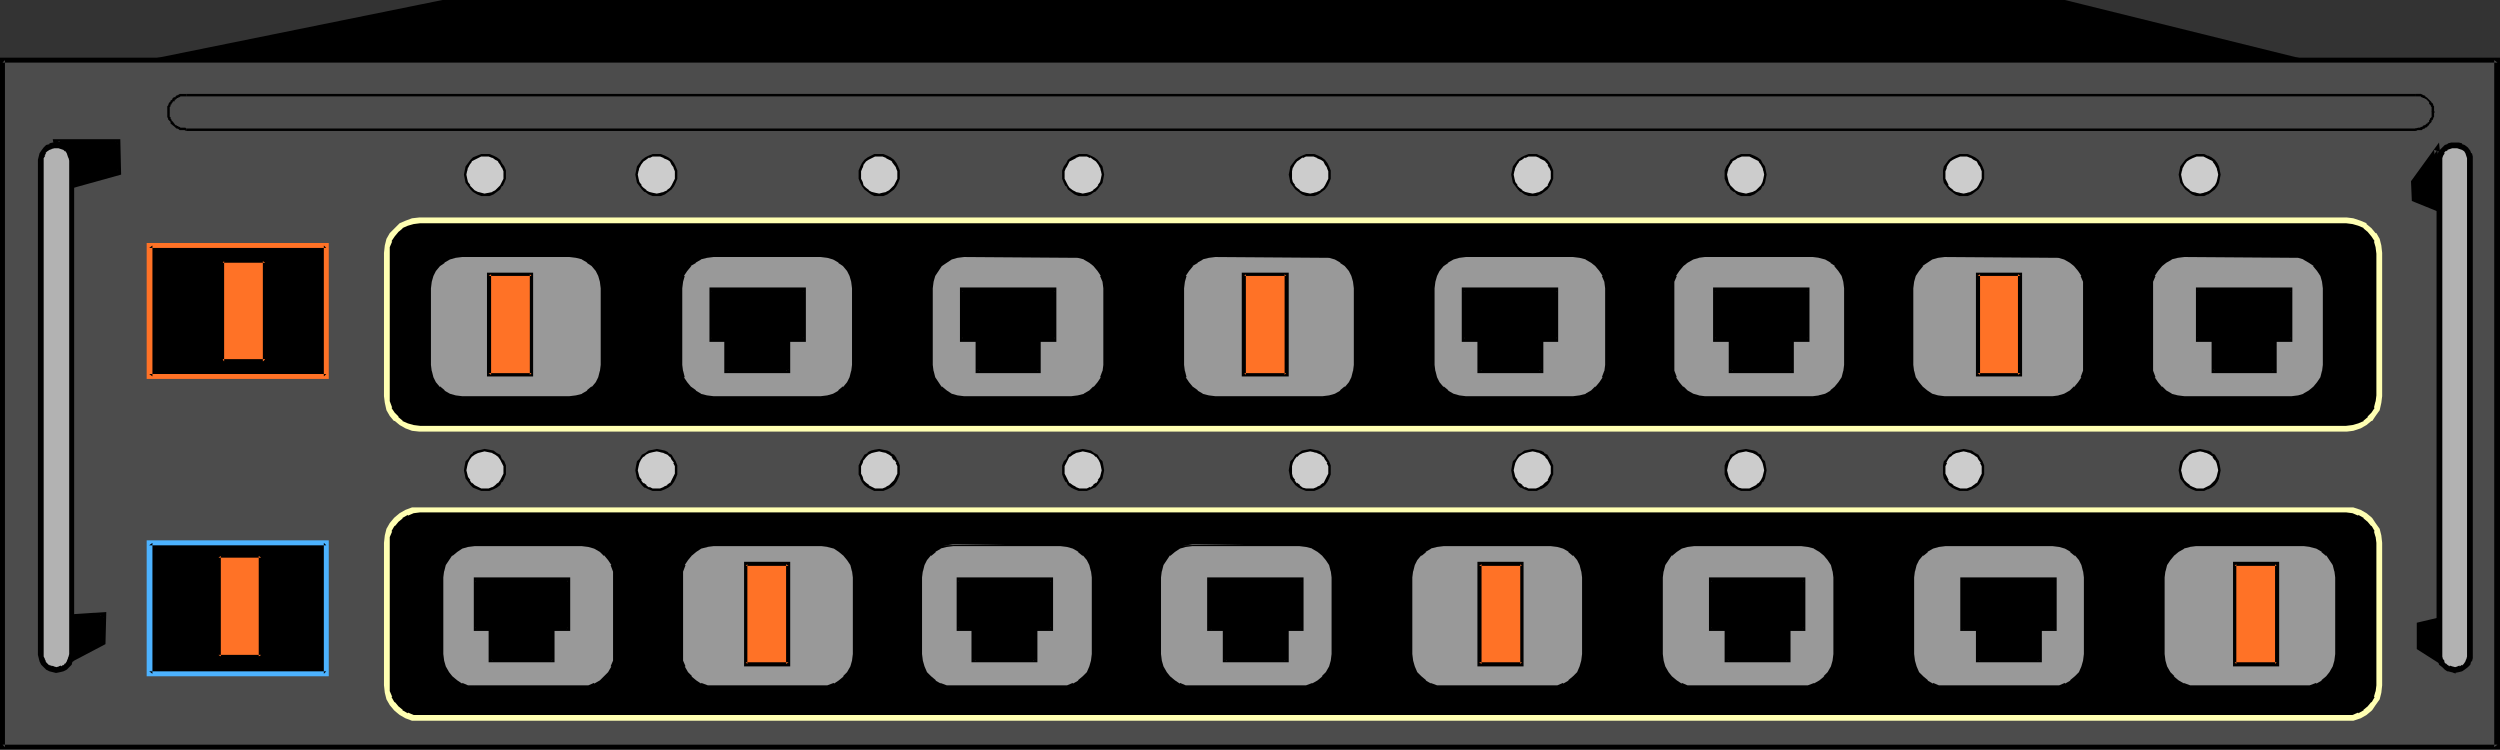 <?xml version="1.0" encoding="UTF-8" standalone="no"?>
<svg
   version="1.0"
   width="129.724mm"
   height="38.896mm"
   id="svg154"
   sodipodi:docname="AMP TRAC 16.wmf"
   xmlns:inkscape="http://www.inkscape.org/namespaces/inkscape"
   xmlns:sodipodi="http://sodipodi.sourceforge.net/DTD/sodipodi-0.dtd"
   xmlns="http://www.w3.org/2000/svg"
   xmlns:svg="http://www.w3.org/2000/svg">
  <rect width="100%" height="100%" fill="#333333" stroke="none"/>
  <sodipodi:namedview
     id="namedview154"
     pagecolor="#ffffff"
     bordercolor="#000000"
     borderopacity="0.25"
     inkscape:showpageshadow="2"
     inkscape:pageopacity="0.0"
     inkscape:pagecheckerboard="0"
     inkscape:deskcolor="#d1d1d1"
     inkscape:document-units="mm" />
  <defs
     id="defs1">
    <pattern
       id="WMFhbasepattern"
       patternUnits="userSpaceOnUse"
       width="6"
       height="6"
       x="0"
       y="0" />
  </defs>
  <path
     style="fill:#000000;fill-opacity:1;fill-rule:evenodd;stroke:none"
     d="M 27.795,12.601 H 453.449 L 404.808,0.485 H 86.779 Z"
     id="path1" />
  <path
     style="fill:#000000;fill-opacity:1;fill-rule:evenodd;stroke:none"
     d="M 22.301,13.085 H 457.812 L 404.969,0 H 86.779 L 22.301,13.085 h 5.494 L 86.941,0.969 h -0.162 318.028 v 0 l 48.48,12.116 0.162,-1.131 H 27.795 v 1.131 z"
     id="path2" />
  <path
     style="fill:#4c4c4c;fill-opacity:1;fill-rule:evenodd;stroke:none"
     d="M 489.809,146.522 V 11.793 H 0.485 V 146.522 Z"
     id="path3" />
  <path
     style="fill:#000000;fill-opacity:1;fill-rule:evenodd;stroke:none"
     d="M 490.294,147.007 V 11.308 H 0 V 147.007 h 490.294 l -0.485,-0.969 H 0.485 l 0.485,0.485 V 11.793 L 0.485,12.277 H 489.809 l -0.646,-0.485 V 146.522 l 0.646,-0.485 z"
     id="path4" />
  <path
     style="fill:#000000;fill-opacity:1;fill-rule:evenodd;stroke:none"
     d="M 63.994,73.826 V 48.141 H 29.25 v 25.686 z"
     id="path5" />
  <path
     style="fill:#ff7226;fill-opacity:1;fill-rule:evenodd;stroke:none"
     d="M 64.478,74.311 V 47.656 h -35.714 v 26.655 h 35.714 L 63.994,73.342 H 29.25 l 0.646,0.485 V 48.141 l -0.646,0.485 h 34.744 l -0.485,-0.485 v 25.686 l 0.485,-0.485 z"
     id="path6" />
  <path
     style="fill:#000000;fill-opacity:1;fill-rule:evenodd;stroke:none"
     d="M 63.994,132.145 V 106.459 H 29.25 v 25.686 z"
     id="path7" />
  <path
     style="fill:#4cb2ff;fill-opacity:1;fill-rule:evenodd;stroke:none"
     d="m 64.478,132.629 v -26.655 h -35.714 v 26.655 h 35.714 l -0.485,-0.969 H 29.25 l 0.646,0.485 v -25.686 l -0.646,0.485 h 34.744 l -0.485,-0.485 v 25.686 l 0.485,-0.485 z"
     id="path8" />
  <path
     style="fill:#000000;fill-opacity:1;fill-rule:evenodd;stroke:none"
     d="m 10.989,27.786 h 12.12 v 5.977 l -10.504,3.069 z"
     id="path9" />
  <path
     style="fill:#000000;fill-opacity:1;fill-rule:evenodd;stroke:none"
     d="m 11.635,27.624 -0.646,0.646 h 12.12 l -0.485,-0.485 v 5.977 l 0.485,-0.485 -10.666,2.908 0.646,0.485 -1.454,-9.047 -1.293,-0.323 1.778,10.177 11.635,-3.231 -0.162,-6.946 H 10.342 Z"
     id="path10" />
  <path
     style="fill:#000000;fill-opacity:1;fill-rule:evenodd;stroke:none"
     d="m 11.958,130.206 8.242,-4.039 0.162,-5.493 -9.211,0.485 z"
     id="path11" />
  <path
     style="fill:#000000;fill-opacity:1;fill-rule:evenodd;stroke:none"
     d="m 11.474,131.175 9.211,-4.846 0.162,-6.3 -10.181,0.646 0.808,10.5 1.131,-0.969 -0.808,-9.047 -0.485,0.485 9.05,-0.485 -0.646,-0.485 -0.162,5.493 0.323,-0.646 -8.08,4.2 0.808,0.485 z"
     id="path12" />
  <path
     style="fill:#000000;fill-opacity:1;fill-rule:evenodd;stroke:none"
     d="m 473.811,25.686 0.323,-0.162 h -0.162 0.485 0.162 0.323 l 0.162,-0.162 v 0 l 0.323,-0.162 h 0.162 v -0.162 h 0.162 l 0.323,-0.162 v -0.162 0 l 0.323,-0.162 v -0.162 l 0.323,-0.323 0.162,-0.162 v -0.162 -0.162 h 0.162 l 0.162,-0.323 v -0.162 l 0.162,-0.162 v -0.162 -0.162 -0.485 l -0.162,0.162 0.323,-0.323 h -0.485 l 0.162,-0.162 h -0.323 v 0.646 0.162 0.323 l -0.162,0.162 v 0 l -0.162,0.162 v 0.162 l -0.162,0.162 v 0.162 0.162 l -0.323,0.162 v 0.162 h -0.162 l -0.162,0.162 -0.162,0.162 v 0 h -0.162 l -0.323,0.162 v 0.162 0 h -0.323 l -0.162,0.162 h -0.162 -0.162 l -0.646,0.162 v 0.323 l 0.162,-0.323 z"
     id="path13" />
  <path
     style="fill:#000000;fill-opacity:1;fill-rule:evenodd;stroke:none"
     d="m 477.527,21.97 -0.162,-0.162 v -0.646 -0.162 -0.162 l -0.162,-0.162 v -0.162 l -0.162,-0.323 h -0.162 v -0.162 l -0.162,-0.162 -0.808,-0.808 h -0.162 l -0.162,-0.323 v 0 h -0.162 l -0.323,-0.162 -0.323,-0.162 h -0.162 -0.162 -0.646 v 0.485 h 0.485 0.162 0.323 v 0.162 h 0.323 v 0.162 h 0.323 l 0.162,0.162 h 0.162 l 0.646,0.646 v 0.323 l 0.162,0.162 v 0 l 0.162,0.162 v 0.162 l 0.162,0.162 v 0.162 0.162 0.485 l 0.162,0.323 v -0.162 z"
     id="path14" />
  <path
     style="fill:#000000;fill-opacity:1;fill-rule:evenodd;stroke:none"
     d="M 473.811,18.416 H 36.522 V 18.901 H 473.811 Z"
     id="path15" />
  <path
     style="fill:#000000;fill-opacity:1;fill-rule:evenodd;stroke:none"
     d="m 36.522,18.416 h -0.808 -0.162 -0.323 l -0.162,0.162 h -0.162 l -0.162,0.162 h -0.162 l -0.162,0.162 v 0.162 h -0.162 -0.162 l -0.162,0.162 -0.162,0.162 v 0.162 l -0.323,0.162 v 0.162 l -0.162,0.162 -0.162,0.162 v 0 l -0.162,0.485 -0.162,0.162 v 0.162 0.162 0.808 h 0.485 v -0.646 -0.162 -0.162 l 0.162,-0.162 v -0.323 h 0.162 v -0.162 l 0.162,-0.162 0.162,-0.323 v 0 h 0.323 v -0.323 0 h 0.162 l 0.162,-0.162 0.162,-0.162 h 0.162 l 0.162,-0.162 h 0.162 v 0 l 0.162,-0.162 h 0.162 0.162 0.808 z"
     id="path16" />
  <path
     style="fill:#000000;fill-opacity:1;fill-rule:evenodd;stroke:none"
     d="m 32.805,21.97 v 0.646 0.162 0.162 l 0.162,0.323 v 0.162 l 0.162,0.162 v 0 l 0.162,0.162 0.162,0.162 v 0.323 l 0.808,0.646 0.162,0.162 v 0 l 0.162,0.162 h 0.162 l 0.323,0.162 v 0 l 0.162,0.162 h 0.323 0.162 0.485 l 0.323,0.162 v -0.485 0 l -0.162,-0.162 h -0.646 -0.162 -0.162 l -0.162,-0.162 h -0.162 v 0 l -0.162,-0.162 h -0.162 l -0.162,-0.162 h -0.162 l -0.485,-0.646 -0.162,-0.162 -0.162,-0.162 v -0.162 l -0.162,-0.162 v -0.162 -0.162 h -0.162 V 22.616 22.455 21.97 Z"
     id="path17" />
  <path
     style="fill:#000000;fill-opacity:1;fill-rule:evenodd;stroke:none"
     d="M 36.522,25.686 H 473.811 V 25.201 H 36.522 Z"
     id="path18" />
  <path
     style="fill:#000000;fill-opacity:1;fill-rule:evenodd;stroke:none"
     d="m 82.254,140.868 -1.293,-0.162 -1.131,-0.323 -1.131,-0.646 -0.97,-0.808 -0.808,-0.969 -0.646,-0.969 -0.323,-1.292 -0.162,-1.292 v -27.947 0 l 0.162,-1.292 0.323,-1.292 0.646,-0.969 0.808,-0.969 0.97,-0.808 1.131,-0.646 1.131,-0.323 1.293,-0.162 H 460.236 l 1.293,0.162 1.131,0.323 1.131,0.646 0.97,0.808 0.808,0.969 0.646,0.969 0.323,1.292 0.162,1.292 v 0 27.947 l -0.162,1.292 -0.323,1.292 -0.646,0.969 -0.808,0.969 -0.97,0.808 -1.131,0.646 -1.131,0.323 -1.293,0.162 z"
     id="path19" />
  <path
     style="fill:#ffffb2;fill-opacity:1;fill-rule:evenodd;stroke:none"
     d="m 82.254,140.222 h 0.162 -1.293 v 0 L 79.992,139.737 v 0.162 l -1.131,-0.646 h 0.162 l -0.97,-0.808 0.162,0.162 -0.808,-0.969 v 0.162 l -0.646,-1.131 h 0.162 l -0.485,-1.131 v 0.162 -1.292 0 -27.947 h -1.131 v 0 h 1.131 v -1.292 0.162 l 0.485,-1.131 h -0.162 l 0.646,-1.131 v 0.162 l 0.808,-0.969 -0.162,0.162 0.97,-0.808 h -0.162 l 1.131,-0.646 v 0.162 l 1.131,-0.485 v 0 l 1.293,-0.162 h -0.162 377.982 -0.162 l 1.293,0.162 v 0 l 1.131,0.485 v -0.162 l 1.131,0.646 h -0.162 l 0.97,0.808 -0.162,-0.162 0.808,0.969 v -0.162 l 0.646,1.131 h -0.162 l 0.323,1.131 v -0.162 l 0.162,1.292 h 1.131 v 0 h -1.131 v 27.947 0 l -0.162,1.292 v -0.162 l -0.323,1.131 h 0.162 l -0.646,1.131 v -0.162 l -0.808,0.969 0.162,-0.162 -0.97,0.808 h 0.162 l -1.131,0.646 v -0.162 l -1.131,0.485 v 0 h -1.293 0.162 -377.982 v 1.131 H 460.236 v 0 h 1.293 l 1.454,-0.485 1.131,-0.646 0.97,-0.808 0.162,-0.162 0.646,-0.969 0.808,-1.131 0.323,-1.292 0.162,-1.454 v 0 -27.947 h -1.131 v 0 h 1.131 l -0.162,-1.454 -0.323,-1.292 -0.808,-1.131 -0.646,-0.969 -0.162,-0.162 -0.97,-0.808 -1.131,-0.646 -1.454,-0.485 h -1.293 v 0 H 82.254 v 0 h -1.454 l -1.293,0.485 -1.131,0.646 -0.97,0.808 -0.162,0.162 -0.808,0.969 -0.646,1.131 -0.323,1.292 -0.162,1.454 h 1.131 v 0 h -1.131 v 27.947 0 l 0.162,1.454 0.323,1.292 0.646,1.131 0.808,0.969 0.162,0.162 0.97,0.808 1.131,0.646 1.293,0.485 h 1.454 v 0 z"
     id="path20" />
  <path
     style="fill:#999999;fill-opacity:1;fill-rule:evenodd;stroke:none"
     d="m 430.664,134.891 -1.293,-0.162 -1.293,-0.323 -0.97,-0.646 -0.97,-0.808 -0.808,-0.969 -0.646,-1.131 -0.323,-1.131 -0.162,-1.292 v -15.185 l 0.162,-1.292 0.323,-1.292 0.646,-1.131 0.808,-0.808 0.97,-0.808 0.97,-0.646 1.293,-0.323 1.293,-0.162 h 21.17 l 1.293,0.162 1.293,0.323 1.131,0.646 0.808,0.808 0.808,0.808 0.646,1.131 0.323,1.292 0.162,1.292 v 15.185 l -0.162,1.292 -0.323,1.131 -0.646,1.131 -0.808,0.969 -0.808,0.808 -1.131,0.646 -1.293,0.323 -1.293,0.162 z"
     id="path21" />
  <path
     style="fill:#000000;fill-opacity:1;fill-rule:evenodd;stroke:none"
     d="m 430.664,134.406 v 0 h -1.293 0.162 l -1.293,-0.485 0.162,0.162 -1.131,-0.646 v 0 l -0.97,-0.808 h 0.162 l -0.808,-0.808 v 0 l -0.646,-1.131 v 0 l -0.323,-1.131 v 0 l -0.162,-1.292 v 0.162 -15.185 0 l 0.162,-1.292 v 0.162 l 0.323,-1.292 v 0 l 0.646,-0.969 v 0 l 0.808,-0.969 -0.162,0.162 0.97,-0.808 v 0 l 1.131,-0.646 h -0.162 l 1.293,-0.323 h -0.162 l 1.293,-0.162 v 0 h 21.17 v 0 l 1.293,0.162 h -0.162 l 1.293,0.323 v 0 l 1.131,0.646 h -0.162 l 0.97,0.808 v -0.162 l 0.646,0.969 v 0 l 0.646,0.969 v 0 l 0.323,1.292 v -0.162 l 0.162,1.292 v 0 15.185 -0.162 l -0.162,1.292 v 0 l -0.323,1.131 v 0 l -0.646,1.131 v 0 l -0.646,0.808 v 0 l -0.97,0.808 h 0.162 l -1.131,0.646 v -0.162 l -1.293,0.485 h 0.162 -1.293 v 0 h -21.17 v 0.808 h 21.17 0.162 l 1.293,-0.162 1.293,-0.323 1.131,-0.646 0.97,-0.808 v -0.162 l 0.808,-0.969 0.646,-1.131 0.485,-1.292 0.162,-1.292 v 0 -15.185 0 l -0.162,-1.292 -0.485,-1.292 -0.646,-1.292 -0.808,-0.969 v 0 l -0.97,-0.808 -1.131,-0.646 -1.293,-0.485 h -1.293 -0.162 -21.17 -0.162 -1.293 l -1.131,0.485 -1.293,0.646 -0.97,0.808 v 0 l -0.808,0.969 -0.646,1.292 -0.323,1.292 -0.162,1.292 v 0 15.185 0 l 0.162,1.292 0.323,1.292 0.646,1.131 0.808,0.969 v 0.162 l 0.97,0.808 1.293,0.646 1.131,0.323 1.293,0.162 h 0.162 z"
     id="path22" />
  <path
     style="fill:#999999;fill-opacity:1;fill-rule:evenodd;stroke:none"
     d="m 381.376,134.891 -1.293,-0.162 -1.131,-0.323 -1.131,-0.646 -0.97,-0.808 -0.808,-0.969 -0.485,-1.131 -0.485,-1.131 v -1.292 -15.185 -1.292 l 0.485,-1.292 0.485,-1.131 0.808,-0.808 0.97,-0.808 1.131,-0.646 1.131,-0.323 1.293,-0.162 h 21.17 l 1.293,0.162 1.293,0.323 1.131,0.646 0.97,0.808 0.646,0.808 0.646,1.131 0.485,1.292 v 1.292 15.185 1.292 l -0.485,1.131 -0.646,1.131 -0.646,0.969 -0.97,0.808 -1.131,0.646 -1.293,0.323 -1.293,0.162 z"
     id="path23" />
  <path
     style="fill:#000000;fill-opacity:1;fill-rule:evenodd;stroke:none"
     d="m 381.376,134.406 h 0.162 -1.293 v 0 l -1.131,-0.485 v 0.162 l -1.131,-0.646 h 0.162 l -0.97,-0.808 v 0 l -0.808,-0.808 v 0 l -0.485,-1.131 v 0 l -0.323,-1.131 v 0 l -0.162,-1.292 v 0.162 -15.185 0 l 0.162,-1.292 v 0.162 l 0.323,-1.292 v 0 l 0.485,-0.969 v 0 l 0.808,-0.969 v 0.162 l 0.97,-0.808 h -0.162 l 1.131,-0.646 v 0 l 1.131,-0.323 v 0 l 1.293,-0.162 h -0.162 21.17 v 0 l 1.293,0.162 v 0 l 1.131,0.323 v 0 l 1.131,0.646 h -0.162 l 0.97,0.808 v -0.162 l 0.808,0.969 v 0 l 0.485,0.969 v 0 l 0.323,1.292 v -0.162 l 0.162,1.292 v 0 15.185 -0.162 l -0.162,1.292 v 0 l -0.323,1.131 v 0 l -0.485,1.131 v 0 l -0.808,0.808 v 0 l -0.97,0.808 h 0.162 l -1.131,0.646 v -0.162 l -1.131,0.485 v 0 h -1.293 v 0 h -21.17 v 0.808 h 21.17 0.162 l 1.293,-0.162 1.293,-0.323 1.131,-0.646 0.97,-0.808 v -0.162 l 0.808,-0.969 0.808,-1.131 0.323,-1.292 0.162,-1.292 v 0 -15.185 0 l -0.162,-1.292 -0.323,-1.292 -0.808,-1.292 -0.808,-0.969 v 0 l -0.97,-0.808 -1.131,-0.646 -1.293,-0.485 h -1.293 -0.162 -21.17 v 0 h -1.293 l -1.293,0.485 -1.131,0.646 -0.97,0.808 v 0 l -0.808,0.969 -0.808,1.292 -0.323,1.292 -0.162,1.292 v 0 15.185 0 l 0.162,1.292 0.323,1.292 0.808,1.131 0.808,0.969 v 0.162 l 0.97,0.808 1.131,0.646 1.293,0.323 1.293,0.162 v 0 z"
     id="path24" />
  <path
     style="fill:#999999;fill-opacity:1;fill-rule:evenodd;stroke:none"
     d="m 332.249,134.891 -1.293,-0.162 -1.293,-0.323 -0.97,-0.646 -0.97,-0.808 -0.808,-0.969 -0.646,-1.131 -0.323,-1.131 -0.162,-1.292 v -15.185 l 0.162,-1.292 0.323,-1.292 0.646,-1.131 0.808,-0.808 0.97,-0.808 0.97,-0.646 1.293,-0.323 1.293,-0.162 h 21.17 l 1.293,0.162 1.131,0.323 1.131,0.646 0.97,0.808 0.808,0.808 0.646,1.131 0.323,1.292 0.162,1.292 v 15.185 l -0.162,1.292 -0.323,1.131 -0.646,1.131 -0.808,0.969 -0.97,0.808 -1.131,0.646 -1.131,0.323 -1.293,0.162 z"
     id="path25" />
  <path
     style="fill:#000000;fill-opacity:1;fill-rule:evenodd;stroke:none"
     d="m 332.249,134.406 v 0 h -1.293 v 0 l -1.131,-0.485 v 0.162 l -0.97,-0.646 v 0 l -0.97,-0.808 v 0 l -0.646,-0.808 v 0 l -0.646,-1.131 v 0 l -0.323,-1.131 v 0 l -0.162,-1.292 v 0.162 -15.185 0 l 0.162,-1.292 v 0.162 l 0.323,-1.292 v 0 l 0.646,-0.969 v 0 l 0.646,-0.969 v 0.162 l 0.97,-0.808 v 0 l 0.97,-0.646 v 0 l 1.131,-0.323 v 0 l 1.293,-0.162 v 0 h 21.17 -0.162 l 1.293,0.162 v 0 l 1.293,0.323 h -0.162 l 1.131,0.646 v 0 l 0.97,0.808 -0.162,-0.162 0.808,0.969 v 0 l 0.646,0.969 v 0 l 0.323,1.292 v -0.162 l 0.162,1.292 v 0 15.185 -0.162 l -0.162,1.292 v 0 l -0.323,1.131 v 0 l -0.646,1.131 v 0 l -0.808,0.808 h 0.162 l -0.97,0.808 v 0 l -1.131,0.646 0.162,-0.162 -1.293,0.485 v 0 h -1.293 0.162 -21.17 v 0.808 h 21.17 v 0 l 1.293,-0.162 1.293,-0.323 1.131,-0.646 1.131,-0.808 v -0.162 l 0.808,-0.969 0.646,-1.131 0.323,-1.292 0.162,-1.292 v 0 -15.185 0 l -0.162,-1.292 -0.323,-1.292 -0.646,-1.292 -0.808,-0.969 v 0 l -1.131,-0.808 -1.131,-0.646 -1.293,-0.485 h -1.293 v 0 h -21.17 -0.162 -1.293 l -1.293,0.485 -1.131,0.646 v 0 l -0.97,0.808 -0.808,0.969 v 0 l -0.646,1.292 -0.323,1.292 -0.162,1.292 v 0 15.185 0 l 0.162,1.292 0.323,1.292 0.646,1.131 v 0.162 l 0.808,0.808 0.97,0.969 v 0 l 1.131,0.485 1.293,0.485 1.293,0.162 h 0.162 z"
     id="path26" />
  <path
     style="fill:#999999;fill-opacity:1;fill-rule:evenodd;stroke:none"
     d="m 282.961,134.891 -1.293,-0.162 -1.131,-0.323 -1.131,-0.646 -0.97,-0.808 -0.808,-0.969 -0.485,-1.131 -0.485,-1.131 v -1.292 -15.185 -1.292 l 0.485,-1.292 0.485,-1.131 0.808,-0.808 0.97,-0.808 1.131,-0.646 1.131,-0.323 1.293,-0.162 h 21.17 l 1.293,0.162 1.293,0.323 1.131,0.646 0.97,0.808 0.646,0.808 0.646,1.131 0.485,1.292 v 1.292 15.185 1.292 l -0.485,1.131 -0.646,1.131 -0.646,0.969 -0.97,0.808 -1.131,0.646 -1.293,0.323 -1.293,0.162 z"
     id="path27" />
  <path
     style="fill:#000000;fill-opacity:1;fill-rule:evenodd;stroke:none"
     d="m 282.961,134.406 h 0.162 -1.293 v 0 l -1.293,-0.485 0.162,0.162 -1.131,-0.646 h 0.162 l -0.97,-0.808 v 0 l -0.808,-0.808 v 0 l -0.485,-1.131 v 0 l -0.323,-1.131 v 0 l -0.162,-1.292 v 0.162 -15.185 0 l 0.162,-1.292 v 0.162 l 0.323,-1.292 v 0 l 0.485,-0.969 v 0 l 0.808,-0.969 v 0.162 l 0.97,-0.808 h -0.162 l 1.131,-0.646 h -0.162 l 1.293,-0.323 v 0 l 1.293,-0.162 h -0.162 21.17 v 0 l 1.293,0.162 v 0 l 1.131,0.323 v 0 l 1.131,0.646 h -0.162 l 0.97,0.808 v -0.162 l 0.808,0.969 v 0 l 0.485,0.969 v 0 l 0.323,1.292 v -0.162 l 0.162,1.292 v 0 15.185 -0.162 l -0.162,1.292 v 0 l -0.323,1.131 v 0 l -0.485,1.131 v 0 l -0.808,0.808 v 0 l -0.97,0.808 h 0.162 l -1.131,0.646 v -0.162 l -1.131,0.485 v 0 h -1.293 v 0 h -21.17 v 0.808 h 21.17 0.162 l 1.293,-0.162 1.293,-0.323 1.131,-0.646 0.97,-0.808 v -0.162 l 0.808,-0.969 0.808,-1.131 0.323,-1.292 0.162,-1.292 v 0 -15.185 0 l -0.162,-1.292 -0.323,-1.292 -0.808,-1.292 -0.808,-0.969 v 0 l -0.97,-0.808 -1.131,-0.646 -1.293,-0.485 h -1.293 -0.162 -21.17 v 0 h -1.293 l -1.293,0.485 -1.131,0.646 v 0 l -0.97,0.808 -0.808,0.969 v 0 l -0.808,1.292 -0.323,1.292 -0.162,1.292 v 0 15.185 0 l 0.162,1.292 0.323,1.292 0.808,1.131 v 0.162 l 0.808,0.808 0.97,0.969 v 0 l 1.131,0.485 1.293,0.485 1.293,0.162 v 0 z"
     id="path28" />
  <path
     style="fill:#999999;fill-opacity:1;fill-rule:evenodd;stroke:none"
     d="m 233.835,134.891 -1.293,-0.162 -1.293,-0.323 -0.97,-0.646 -0.97,-0.808 -0.808,-0.969 -0.646,-1.131 -0.323,-1.131 -0.162,-1.292 v -15.185 l 0.162,-1.292 0.323,-1.292 0.646,-1.131 0.808,-0.808 0.97,-0.808 0.97,-0.646 1.293,-0.323 1.293,-0.162 h 21.17 l 1.293,0.162 1.131,0.323 1.131,0.646 0.97,0.808 0.808,0.808 0.646,1.131 0.323,1.292 0.162,1.292 v 15.185 l -0.162,1.292 -0.323,1.131 -0.646,1.131 -0.808,0.969 -0.97,0.808 -1.131,0.646 -1.131,0.323 -1.293,0.162 z"
     id="path29" />
  <path
     style="fill:#000000;fill-opacity:1;fill-rule:evenodd;stroke:none"
     d="m 233.835,134.406 v 0 h -1.293 v 0 l -1.131,-0.485 v 0.162 l -0.97,-0.646 v 0 l -0.97,-0.808 v 0 l -0.646,-0.808 v 0 l -0.646,-1.131 v 0 l -0.323,-1.131 v 0 l -0.162,-1.292 v 0.162 -15.185 0 l 0.162,-1.292 v 0.162 l 0.323,-1.292 v 0 l 0.646,-0.969 v 0 l 0.646,-0.969 v 0.162 l 0.97,-0.808 v 0 l 0.97,-0.646 v 0 l 1.131,-0.323 v 0 l 1.293,-0.162 v 0 h 21.17 -0.162 l 1.293,0.162 v 0 l 1.293,0.323 h -0.162 l 1.131,0.646 v 0 l 0.97,0.808 -0.162,-0.162 0.808,0.969 v 0 l 0.646,0.969 v 0 l 0.323,1.292 v -0.162 l 0.162,1.292 v 0 15.185 -0.162 l -0.162,1.292 v 0 l -0.323,1.131 v 0 l -0.646,1.131 v 0 l -0.808,0.808 h 0.162 l -0.97,0.808 v 0 l -1.131,0.646 0.162,-0.162 -1.293,0.485 v 0 h -1.293 0.162 -21.17 v 0.808 h 21.17 v 0 l 1.293,-0.162 1.293,-0.323 1.131,-0.646 1.131,-0.808 v -0.162 l 0.808,-0.969 0.646,-1.131 0.323,-1.292 0.162,-1.292 v 0 -15.185 0 l -0.162,-1.292 -0.323,-1.292 -0.646,-1.292 -0.808,-0.969 v 0 l -1.131,-0.808 -1.131,-0.646 -1.293,-0.485 h -1.293 l -23.917,0.485 -1.131,0.646 v 0 l -0.97,0.808 -0.808,0.969 v 0 l -0.646,1.292 -0.323,1.292 -0.162,1.292 v 0 15.185 0 l 0.162,1.292 0.323,1.292 0.646,1.131 v 0.162 l 0.808,0.808 0.97,0.969 v 0 l 1.131,0.485 1.293,0.485 1.293,0.162 h 0.162 z"
     id="path30" />
  <path
     style="fill:#999999;fill-opacity:1;fill-rule:evenodd;stroke:none"
     d="m 186.809,134.891 -1.293,-0.162 -1.131,-0.323 -1.131,-0.646 -0.97,-0.808 -0.646,-0.969 -0.646,-1.131 -0.485,-1.131 v -1.292 -15.185 -1.292 l 0.485,-1.292 0.646,-1.131 0.646,-0.808 0.97,-0.808 1.131,-0.646 1.131,-0.323 1.293,-0.162 h 21.17 l 1.293,0.162 1.293,0.323 1.131,0.646 0.97,0.808 0.808,0.808 0.485,1.131 0.485,1.292 v 1.292 15.185 1.292 l -0.485,1.131 -0.485,1.131 -0.808,0.969 -0.97,0.808 -1.131,0.646 -1.293,0.323 -1.293,0.162 z"
     id="path31" />
  <path
     style="fill:#000000;fill-opacity:1;fill-rule:evenodd;stroke:none"
     d="m 186.809,134.406 h 0.162 -1.293 v 0 l -1.293,-0.485 0.162,0.162 -1.131,-0.646 h 0.162 l -0.97,-0.808 v 0 l -0.808,-0.808 v 0 l -0.485,-1.131 v 0 l -0.323,-1.131 v 0 l -0.162,-1.292 v 0.162 -15.185 0 l 0.162,-1.292 v 0.162 l 0.323,-1.292 v 0 l 0.485,-0.969 v 0 l 0.808,-0.969 v 0.162 l 0.97,-0.808 h -0.162 l 1.131,-0.646 h -0.162 l 1.293,-0.323 v 0 l 1.293,-0.162 h -0.162 21.17 v 0 l 1.293,0.162 v 0 l 1.131,0.323 v 0 l 1.131,0.646 h -0.162 l 0.97,0.808 v -0.162 l 0.808,0.969 v 0 l 0.485,0.969 v 0 l 0.323,1.292 v -0.162 l 0.162,1.292 v 0 15.185 -0.162 l -0.162,1.292 v 0 l -0.323,1.131 v 0 l -0.485,1.131 v 0 l -0.808,0.808 v 0 l -0.97,0.808 h 0.162 l -1.131,0.646 v -0.162 l -1.131,0.485 v 0 h -1.293 v 0 h -21.17 v 0.808 h 21.17 0.162 l 1.293,-0.162 1.293,-0.323 1.131,-0.646 0.97,-0.808 0.162,-0.162 0.646,-0.969 0.808,-1.131 0.323,-1.292 0.162,-1.292 v 0 -15.185 0 l -0.162,-1.292 -0.323,-1.292 -0.808,-1.292 -0.646,-0.969 h -0.162 l -0.97,-0.808 -1.131,-0.646 -1.293,-0.485 h -1.293 l -23.917,0.485 -1.131,0.646 v 0 l -0.97,0.808 -0.808,0.969 v 0 l -0.808,1.292 -0.323,1.292 -0.162,1.292 v 0 15.185 0 l 0.162,1.292 0.323,1.292 0.808,1.131 v 0.162 l 0.808,0.808 0.97,0.969 v 0 l 1.131,0.485 1.293,0.485 1.293,0.162 v 0 z"
     id="path32" />
  <path
     style="fill:#999999;fill-opacity:1;fill-rule:evenodd;stroke:none"
     d="m 139.945,134.891 -1.293,-0.162 -1.293,-0.323 -0.97,-0.646 -0.97,-0.808 -0.808,-0.969 -0.646,-1.131 -0.323,-1.131 -0.162,-1.292 v -15.185 l 0.162,-1.292 0.323,-1.292 0.646,-1.131 0.808,-0.808 0.97,-0.808 0.97,-0.646 1.293,-0.323 1.293,-0.162 h 21.17 l 1.293,0.162 1.293,0.323 1.131,0.646 0.808,0.808 0.808,0.808 0.646,1.131 0.323,1.292 0.162,1.292 v 15.185 l -0.162,1.292 -0.323,1.131 -0.646,1.131 -0.808,0.969 -0.808,0.808 -1.131,0.646 -1.293,0.323 -1.293,0.162 z"
     id="path33" />
  <path
     style="fill:#000000;fill-opacity:1;fill-rule:evenodd;stroke:none"
     d="m 139.945,134.406 v 0 h -1.293 0.162 l -1.293,-0.485 v 0.162 l -0.97,-0.646 v 0 l -0.97,-0.808 h 0.162 l -0.808,-0.808 v 0 l -0.646,-1.131 h 0.162 l -0.485,-1.131 v 0 -1.292 0.162 -15.185 0 -1.292 0.162 l 0.485,-1.292 h -0.162 l 0.646,-0.969 v 0 l 0.808,-0.969 -0.162,0.162 0.97,-0.808 v 0 l 0.97,-0.646 v 0 l 1.293,-0.323 h -0.162 l 1.293,-0.162 v 0 h 21.17 v 0 l 1.293,0.162 h -0.162 l 1.293,0.323 v 0 l 0.97,0.646 v 0 l 0.97,0.808 -0.162,-0.162 0.808,0.969 v 0 l 0.646,0.969 v 0 l 0.323,1.292 v -0.162 l 0.162,1.292 v 0 15.185 -0.162 l -0.162,1.292 v 0 l -0.323,1.131 v 0 l -0.646,1.131 v 0 l -0.808,0.808 h 0.162 l -0.97,0.808 v 0 l -0.97,0.646 v -0.162 l -1.293,0.485 h 0.162 -1.293 v 0 h -21.17 v 0.808 h 21.17 v 0 l 1.293,-0.162 1.293,-0.323 1.293,-0.646 0.97,-0.808 v -0.162 l 0.808,-0.969 0.646,-1.131 0.485,-1.292 v -1.292 0 -15.185 0 -1.292 l -0.485,-1.292 -0.646,-1.292 -0.808,-0.969 v 0 l -0.97,-0.808 -1.293,-0.646 -1.293,-0.485 h -1.293 v 0 h -21.17 v 0 h -1.293 l -1.293,0.485 -1.131,0.646 h -0.162 l -0.97,0.808 -0.808,0.969 v 0 l -0.646,1.292 -0.323,1.292 -0.162,1.292 v 0 15.185 0 l 0.162,1.292 0.323,1.292 0.646,1.131 v 0.162 l 0.808,0.808 0.97,0.969 h 0.162 l 1.131,0.485 1.293,0.485 1.293,0.162 v 0 z"
     id="path34" />
  <path
     style="fill:#999999;fill-opacity:1;fill-rule:evenodd;stroke:none"
     d="m 93.081,134.891 -1.293,-0.162 -1.293,-0.323 -1.131,-0.646 -0.97,-0.808 -0.646,-0.969 -0.646,-1.131 -0.323,-1.131 -0.162,-1.292 v -15.185 l 0.162,-1.292 0.323,-1.292 0.646,-1.131 0.646,-0.808 0.97,-0.808 1.131,-0.646 1.293,-0.323 1.293,-0.162 h 21.17 l 1.293,0.162 1.131,0.323 1.131,0.646 0.97,0.808 0.808,0.808 0.646,1.131 0.323,1.292 0.162,1.292 v 15.185 l -0.162,1.292 -0.323,1.131 -0.646,1.131 -0.808,0.969 -0.97,0.808 -1.131,0.646 -1.131,0.323 -1.293,0.162 z"
     id="path35" />
  <path
     style="fill:#000000;fill-opacity:1;fill-rule:evenodd;stroke:none"
     d="m 93.081,134.406 v 0 h -1.293 v 0 l -1.131,-0.485 v 0.162 l -0.97,-0.646 v 0 L 88.718,132.629 v 0 l -0.646,-0.808 v 0 l -0.646,-1.131 v 0 l -0.323,-1.131 v 0 l -0.162,-1.292 v 0.162 -15.185 0 l 0.162,-1.292 v 0.162 l 0.323,-1.292 v 0 l 0.646,-0.969 v 0 l 0.646,-0.969 v 0.162 l 0.97,-0.808 v 0 l 0.97,-0.646 v 0 l 1.131,-0.323 v 0 l 1.293,-0.162 v 0 h 21.17 -0.162 l 1.293,0.162 v 0 l 1.131,0.323 v 0 l 1.131,0.646 v 0 l 0.808,0.808 v -0.162 l 0.808,0.969 v 0 l 0.646,0.969 h -0.162 l 0.485,1.292 v -0.162 1.292 0 15.185 -0.162 1.292 0 l -0.485,1.131 h 0.162 l -0.646,1.131 v 0 l -0.808,0.808 v 0 l -0.808,0.808 v 0 l -1.131,0.646 v -0.162 l -1.131,0.485 v 0 h -1.293 0.162 -21.17 v 0.808 h 21.17 v 0 l 1.293,-0.162 1.293,-0.323 1.131,-0.646 0.97,-0.808 0.162,-0.162 0.808,-0.969 0.646,-1.131 0.323,-1.292 0.162,-1.292 v 0 -15.185 0 l -0.162,-1.292 -0.323,-1.292 -0.646,-1.292 -0.808,-0.969 h -0.162 l -0.97,-0.808 -1.131,-0.646 -1.293,-0.485 h -1.293 v 0 h -21.17 -0.162 -1.293 l -1.293,0.485 -1.131,0.646 v 0 l -0.97,0.808 -0.808,0.969 v 0 l -0.646,1.292 -0.485,1.292 v 1.292 0 15.185 0 1.292 l 0.485,1.292 0.646,1.131 v 0.162 l 0.808,0.808 0.97,0.969 v 0 l 1.131,0.485 1.293,0.485 1.293,0.162 h 0.162 z"
     id="path36" />
  <path
     style="fill:#ff7226;fill-opacity:1;fill-rule:evenodd;stroke:none"
     d="m 290.072,130.206 v -19.547 h 8.403 v 19.547 z"
     id="path37" />
  <path
     style="fill:#000000;fill-opacity:1;fill-rule:evenodd;stroke:none"
     d="m 290.072,129.883 0.485,0.323 v -19.547 l -0.485,0.323 h 8.403 l -0.323,-0.323 v 19.547 l 0.323,-0.323 h -8.403 l -0.323,0.808 h 9.05 V 110.174 h -9.05 v 20.516 z"
     id="path38" />
  <path
     style="fill:#ff7226;fill-opacity:1;fill-rule:evenodd;stroke:none"
     d="m 146.248,130.206 v -19.547 h 8.403 v 19.547 z"
     id="path39" />
  <path
     style="fill:#000000;fill-opacity:1;fill-rule:evenodd;stroke:none"
     d="m 146.248,129.883 0.323,0.323 v -19.547 l -0.323,0.323 h 8.403 l -0.485,-0.323 v 19.547 l 0.485,-0.323 h -8.403 l -0.323,0.808 h 9.05 V 110.174 h -9.05 v 20.516 z"
     id="path40" />
  <path
     style="fill:#ff7226;fill-opacity:1;fill-rule:evenodd;stroke:none"
     d="m 438.259,130.206 v -19.547 h 8.242 v 19.547 z"
     id="path41" />
  <path
     style="fill:#000000;fill-opacity:1;fill-rule:evenodd;stroke:none"
     d="m 438.259,129.883 0.323,0.323 v -19.547 l -0.323,0.323 h 8.242 l -0.323,-0.323 v 19.547 l 0.323,-0.323 h -8.242 l -0.323,0.808 h 9.05 V 110.174 h -9.05 v 20.516 z"
     id="path42" />
  <path
     style="fill:#000000;fill-opacity:1;fill-rule:evenodd;stroke:none"
     d="m 384.769,123.421 v -9.854 h 18.261 v 9.854 z"
     id="path43" />
  <path
     style="fill:#000000;fill-opacity:1;fill-rule:evenodd;stroke:none"
     d="m 384.769,123.098 0.323,0.323 v -9.854 l -0.323,0.485 h 18.261 l -0.323,-0.485 v 9.854 l 0.323,-0.323 h -18.261 l -0.323,0.646 h 18.907 v -10.5 h -18.907 v 10.5 z"
     id="path44" />
  <path
     style="fill:#000000;fill-opacity:1;fill-rule:evenodd;stroke:none"
     d="m 387.84,129.56 v -6.139 h 12.12 v 6.139 z"
     id="path45" />
  <path
     style="fill:#000000;fill-opacity:1;fill-rule:evenodd;stroke:none"
     d="m 387.84,129.237 0.485,0.323 v -6.139 l -0.485,0.323 h 12.12 l -0.323,-0.323 v 6.139 l 0.323,-0.323 h -12.12 l -0.323,0.646 h 12.928 v -6.785 h -12.928 v 6.785 z"
     id="path46" />
  <path
     style="fill:#000000;fill-opacity:1;fill-rule:evenodd;stroke:none"
     d="m 335.643,123.421 v -9.854 H 353.742 v 9.854 z"
     id="path47" />
  <path
     style="fill:#000000;fill-opacity:1;fill-rule:evenodd;stroke:none"
     d="m 335.643,123.098 0.323,0.323 v -9.854 l -0.323,0.485 H 353.742 l -0.323,-0.485 v 9.854 l 0.323,-0.323 h -18.099 l -0.485,0.646 h 18.907 v -10.5 h -18.907 v 10.5 z"
     id="path48" />
  <path
     style="fill:#000000;fill-opacity:1;fill-rule:evenodd;stroke:none"
     d="m 338.713,129.56 v -6.139 h 11.958 v 6.139 z"
     id="path49" />
  <path
     style="fill:#000000;fill-opacity:1;fill-rule:evenodd;stroke:none"
     d="m 338.713,129.237 0.323,0.323 v -6.139 l -0.323,0.323 h 11.958 l -0.323,-0.323 v 6.139 l 0.323,-0.323 h -11.958 l -0.485,0.646 h 12.928 v -6.785 h -12.928 v 6.785 z"
     id="path50" />
  <path
     style="fill:#000000;fill-opacity:1;fill-rule:evenodd;stroke:none"
     d="m 237.067,123.421 v -9.854 h 18.261 v 9.854 z"
     id="path51" />
  <path
     style="fill:#000000;fill-opacity:1;fill-rule:evenodd;stroke:none"
     d="m 237.067,123.098 0.485,0.323 v -9.854 l -0.485,0.485 h 18.261 l -0.323,-0.485 v 9.854 l 0.323,-0.323 h -18.261 l -0.323,0.646 h 18.907 v -10.5 h -18.907 v 10.5 z"
     id="path52" />
  <path
     style="fill:#000000;fill-opacity:1;fill-rule:evenodd;stroke:none"
     d="m 240.137,129.56 v -6.139 h 12.12 v 6.139 z"
     id="path53" />
  <path
     style="fill:#000000;fill-opacity:1;fill-rule:evenodd;stroke:none"
     d="m 240.137,129.237 0.485,0.323 v -6.139 l -0.485,0.323 h 12.12 l -0.323,-0.323 v 6.139 l 0.323,-0.323 h -12.12 l -0.323,0.646 h 12.928 v -6.785 h -12.928 v 6.785 z"
     id="path54" />
  <path
     style="fill:#000000;fill-opacity:1;fill-rule:evenodd;stroke:none"
     d="m 187.941,123.421 v -9.854 h 18.099 v 9.854 z"
     id="path55" />
  <path
     style="fill:#000000;fill-opacity:1;fill-rule:evenodd;stroke:none"
     d="m 187.941,123.098 0.323,0.323 v -9.854 l -0.323,0.485 h 18.099 l -0.323,-0.485 v 9.854 l 0.323,-0.323 h -18.099 l -0.323,0.646 h 18.907 v -10.5 h -18.907 v 10.5 z"
     id="path56" />
  <path
     style="fill:#000000;fill-opacity:1;fill-rule:evenodd;stroke:none"
     d="m 190.849,129.56 v -6.139 h 12.282 v 6.139 z"
     id="path57" />
  <path
     style="fill:#000000;fill-opacity:1;fill-rule:evenodd;stroke:none"
     d="m 190.849,129.237 0.485,0.323 v -6.139 l -0.485,0.323 h 12.282 l -0.485,-0.323 v 6.139 l 0.485,-0.323 h -12.282 l -0.323,0.646 h 12.928 v -6.785 h -12.928 v 6.785 z"
     id="path58" />
  <path
     style="fill:#000000;fill-opacity:1;fill-rule:evenodd;stroke:none"
     d="m 93.243,123.421 v -9.854 h 18.099 v 9.854 z"
     id="path59" />
  <path
     style="fill:#000000;fill-opacity:1;fill-rule:evenodd;stroke:none"
     d="m 93.243,123.098 0.323,0.323 v -9.854 l -0.323,0.485 h 18.099 l -0.323,-0.485 v 9.854 l 0.323,-0.323 H 93.243 l -0.323,0.646 H 111.827 V 113.244 H 92.92 v 10.5 z"
     id="path60" />
  <path
     style="fill:#000000;fill-opacity:1;fill-rule:evenodd;stroke:none"
     d="m 96.313,129.56 v -6.139 h 12.12 v 6.139 z"
     id="path61" />
  <path
     style="fill:#000000;fill-opacity:1;fill-rule:evenodd;stroke:none"
     d="m 96.313,129.237 0.323,0.323 v -6.139 l -0.323,0.323 h 12.12 l -0.323,-0.323 v 6.139 l 0.323,-0.323 H 96.313 l -0.485,0.646 h 12.928 v -6.785 H 95.829 v 6.785 z"
     id="path62" />
  <path
     style="fill:#000000;fill-opacity:1;fill-rule:evenodd;stroke:none"
     d="m 460.236,84.004 h 1.293 l 1.131,-0.485 1.131,-0.485 0.97,-0.808 0.808,-0.969 0.646,-1.131 0.323,-1.292 0.162,-1.292 V 49.595 l -0.162,-1.292 -0.323,-1.131 -0.646,-1.131 -0.808,-0.969 -0.97,-0.808 -1.131,-0.485 -1.131,-0.485 h -1.293 -377.982 -1.293 l -1.131,0.485 -1.131,0.485 -0.97,0.808 -0.808,0.969 -0.646,1.131 -0.323,1.131 -0.162,1.292 v 27.947 l 0.162,1.292 0.323,1.292 0.646,1.131 0.808,0.969 0.97,0.808 1.131,0.485 1.131,0.485 h 1.293 z"
     id="path63" />
  <path
     style="fill:#ffffb2;fill-opacity:1;fill-rule:evenodd;stroke:none"
     d="m 460.236,84.65 v 0 l 1.293,-0.162 1.454,-0.485 1.131,-0.646 0.97,-0.808 h 0.162 l 0.646,-0.969 0.808,-1.131 0.323,-1.454 0.162,-1.292 V 49.595 l -0.162,-1.454 -0.323,-1.292 -0.646,-1.131 h -0.162 l -0.808,-0.969 -0.97,-0.808 v -0.162 l -1.131,-0.485 -1.454,-0.485 -1.293,-0.162 H 82.254 l -1.454,0.162 -1.293,0.485 -1.131,0.485 -0.162,0.162 -0.808,0.808 -0.97,0.969 v 0 l -0.646,1.131 -0.323,1.292 -0.162,1.454 v 28.109 l 0.162,1.292 0.323,1.454 0.646,1.131 0.808,0.969 h 0.162 l 0.97,0.808 1.131,0.646 1.293,0.485 1.454,0.162 v 0 H 460.236 v -1.131 h -377.982 0.162 l -1.293,-0.162 v 0 L 79.992,83.035 v 0 l -1.131,-0.485 h 0.162 l -0.97,-0.808 h 0.162 l -0.808,-0.808 v 0 l -0.646,-0.969 h 0.162 l -0.485,-1.292 v 0.162 -1.292 0 -27.947 0.162 -1.292 0 l 0.485,-1.131 h -0.162 l 0.646,-0.969 v 0 l 0.808,-0.969 -0.162,0.162 0.97,-0.808 h -0.162 l 1.131,-0.485 v 0 l 1.131,-0.323 v 0 l 1.293,-0.162 h -0.162 377.982 -0.162 l 1.293,0.162 v 0 l 1.131,0.323 v 0 l 1.131,0.485 h -0.162 l 0.97,0.808 -0.162,-0.162 0.808,0.969 v 0 l 0.646,0.969 h -0.162 l 0.323,1.131 v 0 l 0.162,1.292 v -0.162 27.947 0 l -0.162,1.292 v -0.162 l -0.323,1.292 h 0.162 l -0.646,0.969 v 0 l -0.808,0.808 h 0.162 l -0.97,0.808 h 0.162 l -1.131,0.485 v 0 l -1.131,0.323 v 0 l -1.293,0.162 h 0.162 z"
     id="path64" />
  <path
     style="fill:#999999;fill-opacity:1;fill-rule:evenodd;stroke:none"
     d="m 111.827,78.027 1.293,-0.162 1.131,-0.323 1.131,-0.646 0.97,-0.808 0.808,-0.808 0.485,-1.131 0.485,-1.292 V 71.565 56.38 55.087 l -0.485,-1.131 -0.485,-1.131 -0.808,-0.969 -0.97,-0.646 -1.131,-0.646 -1.131,-0.323 -1.293,-0.162 H 90.657 l -1.293,0.162 -1.293,0.323 -1.131,0.646 -0.97,0.646 -0.646,0.969 -0.646,1.131 -0.485,1.131 v 1.292 15.185 1.292 l 0.485,1.292 0.646,1.131 0.646,0.808 0.97,0.808 1.131,0.646 1.293,0.323 1.293,0.162 z"
     id="path65" />
  <path
     style="fill:#000000;fill-opacity:1;fill-rule:evenodd;stroke:none"
     d="m 111.827,78.35 v 0 h 1.293 l 1.293,-0.485 1.131,-0.646 v 0 l 0.97,-0.808 0.808,-0.969 v 0 l 0.808,-1.131 0.323,-1.292 0.162,-1.292 V 56.38 l -0.162,-1.292 -0.485,-1.292 -0.646,-1.131 v 0 l -0.808,-0.969 -0.97,-0.808 v 0 l -1.131,-0.646 -1.293,-0.485 h -1.293 -21.331 -1.293 l -1.293,0.485 -1.131,0.646 v 0 l -0.97,0.808 -0.808,0.969 v 0 l -0.646,1.131 -0.485,1.292 -0.162,1.292 v 15.347 l 0.162,1.292 0.323,1.292 0.808,1.131 0.808,0.969 v 0 l 0.97,0.808 1.131,0.646 1.293,0.485 h 1.293 0.162 21.17 V 77.704 H 90.657 v 0 l -1.293,-0.162 v 0 L 88.234,77.219 v 0 l -1.131,-0.646 h 0.162 l -0.97,-0.808 v 0.162 l -0.808,-0.969 v 0 l -0.485,-0.969 v 0 l -0.323,-1.292 v 0.162 l -0.162,-1.292 v 0 -15.185 0.162 l 0.162,-1.292 v 0 l 0.323,-1.131 v 0 l 0.485,-0.969 v 0 l 0.808,-0.969 v 0 l 0.97,-0.646 H 87.102 L 88.234,50.887 v 0 l 1.131,-0.323 v 0 l 1.293,-0.162 v 0 h 21.17 -0.162 l 1.293,0.162 v 0 l 1.293,0.323 h -0.162 l 1.131,0.646 h -0.162 l 0.97,0.646 v 0 l 0.808,0.969 v 0 l 0.485,0.969 v 0 l 0.323,1.131 v 0 l 0.162,1.292 v -0.162 15.185 0 l -0.162,1.292 v -0.162 l -0.323,1.292 v 0 l -0.485,0.969 v 0 l -0.808,0.969 v -0.162 l -0.97,0.808 h 0.162 l -1.131,0.646 h 0.162 l -1.293,0.323 v 0 l -1.293,0.162 h 0.162 z"
     id="path66" />
  <path
     style="fill:#999999;fill-opacity:1;fill-rule:evenodd;stroke:none"
     d="m 160.953,78.027 1.293,-0.162 1.293,-0.323 1.131,-0.646 0.808,-0.808 0.808,-0.808 0.646,-1.131 0.485,-1.292 V 71.565 56.38 55.087 l -0.485,-1.131 -0.646,-1.131 -0.808,-0.969 -0.808,-0.646 -1.131,-0.646 -1.293,-0.323 -1.293,-0.162 h -21.17 l -1.293,0.162 -1.131,0.323 -1.131,0.646 -0.97,0.646 -0.808,0.969 -0.485,1.131 -0.485,1.131 v 1.292 15.185 1.292 l 0.485,1.292 0.485,1.131 0.808,0.808 0.97,0.808 1.131,0.646 1.131,0.323 1.293,0.162 z"
     id="path67" />
  <path
     style="fill:#000000;fill-opacity:1;fill-rule:evenodd;stroke:none"
     d="m 160.953,78.35 h 0.162 1.293 l 1.293,-0.485 1.131,-0.646 0.97,-0.808 v 0 l 0.808,-0.969 0.808,-1.131 0.323,-1.292 0.162,-1.292 V 56.38 l -0.162,-1.292 -0.485,-1.292 -0.646,-1.131 v 0 l -0.808,-0.969 -0.97,-0.808 v 0 l -1.131,-0.646 -1.293,-0.485 h -1.293 -21.331 -1.293 l -1.293,0.485 -1.131,0.646 v 0 l -1.131,0.808 -0.808,0.969 v 0 l -0.485,1.131 -0.485,1.292 -0.162,1.292 v 15.347 l 0.162,1.292 0.323,1.292 0.646,1.131 v 0 l 0.808,0.969 1.131,0.808 v 0 l 1.131,0.646 1.293,0.485 h 1.293 v 0 h 21.17 v -0.646 h -21.17 0.162 l -1.293,-0.162 v 0 l -1.293,-0.323 h 0.162 l -1.131,-0.646 h 0.162 l -1.131,-0.808 0.162,0.162 -0.808,-0.969 v 0 l -0.646,-0.969 h 0.162 l -0.323,-1.292 v 0.162 l -0.162,-1.292 v 0 -15.185 0.162 l 0.162,-1.292 v 0 l 0.323,-1.131 h -0.162 l 0.646,-0.969 v 0 l 0.808,-0.969 h -0.162 l 1.131,-0.646 h -0.162 l 1.131,-0.646 h -0.162 l 1.293,-0.323 v 0 l 1.293,-0.162 h -0.162 21.17 v 0 l 1.293,0.162 v 0 l 1.131,0.323 v 0 l 1.131,0.646 h -0.162 l 0.97,0.646 v 0 l 0.808,0.969 v 0 l 0.485,0.969 v 0 l 0.323,1.131 v 0 l 0.162,1.292 v -0.162 15.185 0 l -0.162,1.292 v -0.162 l -0.323,1.292 v 0 l -0.485,0.969 v 0 l -0.808,0.969 v -0.162 l -0.97,0.808 h 0.162 l -1.131,0.646 v 0 l -1.131,0.323 v 0 l -1.293,0.162 v 0 z"
     id="path68" />
  <path
     style="fill:#999999;fill-opacity:1;fill-rule:evenodd;stroke:none"
     d="m 210.241,78.027 1.293,-0.162 1.131,-0.323 1.131,-0.646 0.97,-0.808 0.808,-0.808 0.646,-1.131 0.323,-1.292 0.162,-1.292 V 56.38 l -0.162,-1.292 -0.323,-1.131 -0.646,-1.131 -0.808,-0.969 -0.97,-0.646 -1.131,-0.646 -1.131,-0.323 -1.293,-0.162 h -21.17 l -1.293,0.162 -1.293,0.323 -0.97,0.646 -1.131,0.646 -0.646,0.969 -0.646,1.131 -0.323,1.131 -0.162,1.292 v 15.185 l 0.162,1.292 0.323,1.292 0.646,1.131 0.646,0.808 1.131,0.808 0.97,0.646 1.293,0.323 1.293,0.162 z"
     id="path69" />
  <path
     style="fill:#000000;fill-opacity:1;fill-rule:evenodd;stroke:none"
     d="m 210.241,78.35 v 0 h 1.293 l 1.293,-0.485 1.131,-0.646 0.97,-0.808 h 0.162 l 0.808,-0.969 0.646,-1.131 0.323,-1.292 0.162,-1.292 V 56.38 l -0.162,-1.292 -0.323,-1.292 -0.646,-1.131 v 0 l -0.97,-0.969 -0.808,-0.808 h -0.162 l -1.131,-0.646 -1.293,-0.485 h -1.293 -21.331 -1.293 l -1.293,0.485 -1.131,0.646 v 0 l -0.97,0.808 -0.808,0.969 v 0 l -0.646,1.131 -0.323,1.292 -0.162,1.292 v 15.347 l 0.162,1.292 0.323,1.292 0.646,1.131 v 0 l 0.808,0.969 0.97,0.808 v 0 l 1.131,0.646 1.293,0.485 h 1.293 0.162 21.17 v -0.646 h -21.17 v 0 l -1.293,-0.162 v 0 l -1.131,-0.323 v 0 l -0.97,-0.646 v 0 l -0.97,-0.808 v 0.162 l -0.646,-0.969 v 0 l -0.646,-0.969 v 0 l -0.323,-1.292 v 0.162 l -0.162,-1.292 v 0 -15.185 0.162 l 0.162,-1.292 v 0 l 0.323,-1.131 v 0 l 0.646,-0.969 v 0 l 0.646,-0.969 v 0 l 0.97,-0.646 v 0 l 0.97,-0.646 v 0 l 1.131,-0.323 v 0 l 1.293,-0.162 22.301,0.162 1.293,0.323 h -0.162 l 1.131,0.646 v 0 l 0.808,0.646 v 0 l 0.808,0.969 v 0 l 0.646,0.969 h -0.162 l 0.485,1.131 v 0 l 0.162,1.292 v -0.162 15.185 0 l -0.162,1.292 v -0.162 l -0.485,1.292 h 0.162 l -0.646,0.969 v 0 l -0.808,0.969 v -0.162 l -0.808,0.808 v 0 l -1.131,0.646 h 0.162 l -1.293,0.323 v 0 l -1.293,0.162 h 0.162 z"
     id="path70" />
  <path
     style="fill:#999999;fill-opacity:1;fill-rule:evenodd;stroke:none"
     d="m 259.368,78.027 1.293,-0.162 1.293,-0.323 1.131,-0.646 0.808,-0.808 0.808,-0.808 0.646,-1.131 0.485,-1.292 V 71.565 56.38 55.087 l -0.485,-1.131 -0.646,-1.131 -0.808,-0.969 -0.808,-0.646 -1.131,-0.646 -1.293,-0.323 -1.293,-0.162 h -21.17 l -1.293,0.162 -1.131,0.323 -1.131,0.646 -0.97,0.646 -0.808,0.969 -0.485,1.131 -0.485,1.131 v 1.292 15.185 1.292 l 0.485,1.292 0.485,1.131 0.808,0.808 0.97,0.808 1.131,0.646 1.131,0.323 1.293,0.162 z"
     id="path71" />
  <path
     style="fill:#000000;fill-opacity:1;fill-rule:evenodd;stroke:none"
     d="m 259.368,78.35 h 0.162 1.293 l 1.293,-0.485 1.131,-0.646 0.97,-0.808 v 0 l 0.808,-0.969 0.808,-1.131 0.323,-1.292 0.162,-1.292 V 56.38 l -0.162,-1.292 -0.485,-1.292 -0.646,-1.131 v 0 l -0.808,-0.969 -0.97,-0.808 v 0 l -1.131,-0.646 -1.293,-0.485 h -1.293 -21.331 -1.293 l -1.293,0.485 -1.131,0.646 v 0 l -1.131,0.808 -0.808,0.969 v 0 l -0.485,1.131 -0.485,1.292 -0.162,1.292 v 15.347 l 0.162,1.292 0.323,1.292 0.646,1.131 v 0 l 0.808,0.969 1.131,0.808 v 0 l 1.131,0.646 1.293,0.485 h 1.293 v 0 h 21.17 v -0.646 h -21.17 0.162 l -1.293,-0.162 v 0 l -1.293,-0.323 h 0.162 l -1.131,-0.646 h 0.162 l -1.131,-0.808 0.162,0.162 -0.808,-0.969 v 0 l -0.646,-0.969 h 0.162 l -0.323,-1.292 v 0.162 l -0.162,-1.292 v 0 -15.185 0.162 l 0.162,-1.292 v 0 l 0.323,-1.131 h -0.162 l 0.646,-0.969 v 0 l 0.808,-0.969 h -0.162 l 1.131,-0.646 h -0.162 l 1.131,-0.646 h -0.162 l 1.293,-0.323 v 0 l 1.293,-0.162 22.301,0.162 1.131,0.323 v 0 l 1.131,0.646 h -0.162 l 0.97,0.646 v 0 l 0.808,0.969 v 0 l 0.485,0.969 v 0 l 0.323,1.131 v 0 l 0.162,1.292 v -0.162 15.185 0 l -0.162,1.292 v -0.162 l -0.323,1.292 v 0 l -0.485,0.969 v 0 l -0.808,0.969 v -0.162 l -0.97,0.808 h 0.162 l -1.131,0.646 v 0 l -1.131,0.323 v 0 l -1.293,0.162 v 0 z"
     id="path72" />
  <path
     style="fill:#999999;fill-opacity:1;fill-rule:evenodd;stroke:none"
     d="m 308.656,78.027 1.293,-0.162 1.131,-0.323 1.131,-0.646 0.97,-0.808 0.808,-0.808 0.646,-1.131 0.323,-1.292 0.162,-1.292 V 56.38 l -0.162,-1.292 -0.323,-1.131 -0.646,-1.131 -0.808,-0.969 -0.97,-0.646 -1.131,-0.646 -1.131,-0.323 -1.293,-0.162 h -21.17 l -1.293,0.162 -1.293,0.323 -1.131,0.646 -0.97,0.646 -0.646,0.969 -0.646,1.131 -0.485,1.131 v 1.292 15.185 1.292 l 0.485,1.292 0.646,1.131 0.646,0.808 0.97,0.808 1.131,0.646 1.293,0.323 1.293,0.162 z"
     id="path73" />
  <path
     style="fill:#000000;fill-opacity:1;fill-rule:evenodd;stroke:none"
     d="m 308.656,78.35 v 0 h 1.293 l 1.293,-0.485 1.131,-0.646 1.131,-0.808 v 0 l 0.808,-0.969 0.646,-1.131 0.323,-1.292 0.162,-1.292 V 56.38 l -0.162,-1.292 -0.323,-1.292 -0.646,-1.131 v 0 l -0.808,-0.969 -0.97,-0.808 h -0.162 l -1.131,-0.646 -1.293,-0.485 h -1.293 -21.331 -1.293 l -1.293,0.485 -1.131,0.646 v 0 l -0.97,0.808 -0.808,0.969 v 0 l -0.646,1.131 -0.485,1.292 -0.162,1.292 v 15.347 l 0.162,1.292 0.323,1.292 0.808,1.131 0.808,0.969 v 0 l 0.97,0.808 1.131,0.646 1.293,0.485 h 1.293 0.162 21.17 v -0.646 h -21.17 v 0 l -1.293,-0.162 v 0 l -1.131,-0.323 v 0 l -1.131,-0.646 h 0.162 l -0.97,-0.808 v 0.162 l -0.808,-0.969 v 0 l -0.485,-0.969 v 0 l -0.323,-1.292 v 0.162 l -0.162,-1.292 v 0 -15.185 0.162 l 0.162,-1.292 v 0 l 0.323,-1.131 v 0 l 0.485,-0.969 v 0 l 0.808,-0.969 v 0 l 0.97,-0.646 h -0.162 l 1.131,-0.646 v 0 l 1.131,-0.323 v 0 l 1.293,-0.162 v 0 h 21.17 -0.162 l 1.293,0.162 v 0 l 1.293,0.323 h -0.162 l 1.131,0.646 v 0 l 0.808,0.646 v 0 l 0.808,0.969 v 0 l 0.646,0.969 h -0.162 l 0.485,1.131 v 0 l 0.162,1.292 v -0.162 15.185 0 l -0.162,1.292 v -0.162 l -0.485,1.292 h 0.162 l -0.646,0.969 v 0 l -0.808,0.969 v -0.162 l -0.808,0.808 v 0 l -1.131,0.646 h 0.162 l -1.293,0.323 v 0 l -1.293,0.162 h 0.162 z"
     id="path74" />
  <path
     style="fill:#999999;fill-opacity:1;fill-rule:evenodd;stroke:none"
     d="m 355.52,78.027 1.293,-0.162 1.293,-0.323 1.131,-0.646 0.808,-0.808 0.808,-0.808 0.646,-1.131 0.323,-1.292 0.162,-1.292 V 56.38 l -0.162,-1.292 -0.323,-1.131 -0.646,-1.131 -0.808,-0.969 -0.808,-0.646 -1.131,-0.646 -1.293,-0.323 -1.293,-0.162 h -21.17 l -1.293,0.162 -1.131,0.323 -1.131,0.646 -0.97,0.646 -0.808,0.969 -0.646,1.131 -0.323,1.131 -0.162,1.292 v 15.185 l 0.162,1.292 0.323,1.292 0.646,1.131 0.808,0.808 0.97,0.808 1.131,0.646 1.131,0.323 1.293,0.162 z"
     id="path75" />
  <path
     style="fill:#000000;fill-opacity:1;fill-rule:evenodd;stroke:none"
     d="m 355.52,78.35 h 0.162 1.293 l 1.293,-0.485 1.131,-0.646 0.97,-0.808 v 0 l 0.808,-0.969 0.646,-1.131 0.485,-1.292 V 71.726 56.38 55.087 l -0.485,-1.292 -0.646,-1.131 v 0 l -0.808,-0.969 -0.97,-0.808 v 0 l -1.131,-0.646 -1.293,-0.485 h -1.293 -21.331 -1.293 l -1.293,0.485 -1.131,0.646 h -0.162 l -0.808,0.808 -0.97,0.969 v 0 l -0.485,1.131 -0.485,1.292 -0.162,1.292 v 15.347 l 0.162,1.292 0.323,1.292 0.646,1.131 0.808,0.969 h 0.162 l 0.97,0.808 1.131,0.646 1.293,0.485 h 1.293 v 0 h 21.17 v -0.646 h -21.17 v 0 l -1.293,-0.162 h 0.162 l -1.131,-0.323 v 0 l -1.131,-0.646 v 0 l -0.808,-0.808 v 0.162 l -0.808,-0.969 v 0 l -0.646,-0.969 h 0.162 l -0.485,-1.292 v 0.162 -1.292 0 -15.185 0.162 -1.292 0 l 0.485,-1.131 h -0.162 l 0.646,-0.969 v 0 l 0.808,-0.969 v 0 l 0.808,-0.646 v 0 l 1.131,-0.646 v 0 l 1.131,-0.323 h -0.162 l 1.293,-0.162 v 0 h 21.17 v 0 l 1.293,0.162 h -0.162 l 1.293,0.323 v 0 l 1.131,0.646 h -0.162 l 0.97,0.646 h -0.162 l 0.808,0.969 v 0 l 0.646,0.969 v 0 l 0.323,1.131 v 0 l 0.162,1.292 v -0.162 15.185 0 l -0.162,1.292 v -0.162 l -0.323,1.292 v 0 l -0.646,0.969 v 0 l -0.808,0.969 0.162,-0.162 -0.97,0.808 h 0.162 l -1.131,0.646 v 0 l -1.293,0.323 h 0.162 l -1.293,0.162 v 0 z"
     id="path76" />
  <path
     style="fill:#999999;fill-opacity:1;fill-rule:evenodd;stroke:none"
     d="m 402.545,78.027 1.293,-0.162 1.131,-0.323 1.131,-0.646 0.97,-0.808 0.808,-0.808 0.646,-1.131 0.323,-1.292 0.162,-1.292 V 56.38 l -0.162,-1.292 -0.323,-1.131 -0.646,-1.131 -0.808,-0.969 -0.97,-0.646 -1.131,-0.646 -1.131,-0.323 -1.293,-0.162 h -21.331 l -1.293,0.162 -1.131,0.323 -1.131,0.646 -0.808,0.646 -0.808,0.969 -0.646,1.131 -0.323,1.131 -0.162,1.292 v 15.185 l 0.162,1.292 0.323,1.292 0.646,1.131 0.808,0.808 0.808,0.808 1.131,0.646 1.131,0.323 1.293,0.162 z"
     id="path77" />
  <path
     style="fill:#000000;fill-opacity:1;fill-rule:evenodd;stroke:none"
     d="m 402.545,78.35 v 0 h 1.293 l 1.293,-0.485 1.131,-0.646 0.97,-0.808 h 0.162 l 0.808,-0.969 0.646,-1.131 0.323,-1.292 0.162,-1.292 V 56.38 l -0.162,-1.292 -0.485,-1.292 -0.485,-1.131 v 0 l -0.97,-0.969 -0.808,-0.808 h -0.162 l -1.131,-0.646 -1.293,-0.485 h -1.293 -21.331 -1.293 l -1.293,0.485 -1.131,0.646 v 0 l -0.97,0.808 -0.808,0.969 v 0 l -0.646,1.131 -0.485,1.292 v 1.292 15.347 1.292 l 0.485,1.292 0.646,1.131 0.808,0.969 v 0 l 0.97,0.808 1.131,0.646 1.293,0.485 h 1.293 v 0 h 21.331 v -0.646 h -21.331 0.162 l -1.293,-0.162 v 0 l -1.131,-0.323 v 0 l -0.97,-0.646 v 0 l -0.97,-0.808 0.162,0.162 -0.808,-0.969 v 0 l -0.646,-0.969 v 0 l -0.323,-1.292 v 0.162 l -0.162,-1.292 v 0 -15.185 0.162 l 0.162,-1.292 v 0 l 0.323,-1.131 v 0 l 0.646,-0.969 v 0 l 0.808,-0.969 h -0.162 l 0.97,-0.646 v 0 l 0.97,-0.646 v 0 l 1.131,-0.323 v 0 l 1.293,-0.162 22.301,0.162 1.131,0.323 v 0 l 1.131,0.646 v 0 l 0.808,0.646 v 0 l 0.808,0.969 v 0 l 0.646,0.969 h -0.162 l 0.485,1.131 v 0 1.292 -0.162 15.185 0 1.292 -0.162 l -0.485,1.292 h 0.162 l -0.646,0.969 v 0 l -0.808,0.969 v -0.162 l -0.808,0.808 v 0 l -1.131,0.646 v 0 l -1.131,0.323 h 0.162 l -1.293,0.162 v 0 z"
     id="path78" />
  <path
     style="fill:#999999;fill-opacity:1;fill-rule:evenodd;stroke:none"
     d="m 449.409,78.027 1.293,-0.162 1.293,-0.323 0.97,-0.646 0.97,-0.808 0.808,-0.808 0.646,-1.131 0.323,-1.292 0.162,-1.292 V 56.38 l -0.162,-1.292 -0.323,-1.131 -0.646,-1.131 -0.808,-0.969 -0.97,-0.646 -0.97,-0.646 -1.293,-0.323 -1.293,-0.162 h -21.17 l -1.293,0.162 -1.131,0.323 -1.131,0.646 -0.97,0.646 -0.808,0.969 -0.646,1.131 -0.323,1.131 -0.162,1.292 v 15.185 l 0.162,1.292 0.323,1.292 0.646,1.131 0.808,0.808 0.97,0.808 1.131,0.646 1.131,0.323 1.293,0.162 z"
     id="path79" />
  <path
     style="fill:#000000;fill-opacity:1;fill-rule:evenodd;stroke:none"
     d="m 449.409,78.35 h 0.162 1.293 l 1.131,-0.485 1.293,-0.646 0.97,-0.808 v 0 l 0.808,-0.969 0.646,-1.131 0.485,-1.292 V 71.726 56.38 55.087 l -0.485,-1.292 -0.646,-1.131 v 0 l -0.808,-0.969 -0.97,-0.808 v 0 l -1.293,-0.646 -1.131,-0.485 h -1.293 -21.331 -1.293 l -1.293,0.485 -1.131,0.646 h -0.162 l -0.808,0.808 -0.97,0.969 v 0 l -0.646,1.131 -0.323,1.292 -0.162,1.292 v 15.347 l 0.162,1.292 0.323,1.292 0.646,1.131 0.808,0.969 h 0.162 l 0.97,0.808 1.131,0.646 1.293,0.485 h 1.293 v 0 h 21.17 v -0.646 h -21.17 0.162 l -1.293,-0.162 v 0 l -1.293,-0.323 h 0.162 l -1.131,-0.646 v 0 l -0.808,-0.808 v 0.162 l -0.808,-0.969 v 0 l -0.646,-0.969 h 0.162 l -0.485,-1.292 v 0.162 -1.292 0 -15.185 0.162 -1.292 0 l 0.485,-1.131 h -0.162 l 0.646,-0.969 v 0 l 0.808,-0.969 v 0 l 0.808,-0.646 v 0 l 1.131,-0.646 h -0.162 l 1.293,-0.323 v 0 l 1.293,-0.162 22.301,0.162 1.131,0.323 h -0.162 l 1.131,0.646 v 0 l 0.97,0.646 h -0.162 l 0.808,0.969 v 0 l 0.646,0.969 v 0 l 0.323,1.131 v 0 l 0.162,1.292 v -0.162 15.185 0 l -0.162,1.292 v -0.162 l -0.323,1.292 v 0 l -0.646,0.969 v 0 l -0.808,0.969 0.162,-0.162 -0.97,0.808 v 0 l -1.131,0.646 h 0.162 l -1.131,0.323 v 0 l -1.293,0.162 v 0 z"
     id="path80" />
  <path
     style="fill:#ff7226;fill-opacity:1;fill-rule:evenodd;stroke:none"
     d="m 252.257,73.503 v -19.709 h -8.242 v 19.709 z"
     id="path81" />
  <path
     style="fill:#000000;fill-opacity:1;fill-rule:evenodd;stroke:none"
     d="M 252.742,73.826 V 53.472 h -9.211 v 20.355 h 9.211 l -0.485,-0.646 h -8.242 l 0.323,0.323 v -19.709 l -0.323,0.323 h 8.242 l -0.323,-0.323 v 19.709 l 0.323,-0.323 z"
     id="path82" />
  <path
     style="fill:#ff7226;fill-opacity:1;fill-rule:evenodd;stroke:none"
     d="m 396.243,73.503 v -19.709 h -8.403 v 19.709 z"
     id="path83" />
  <path
     style="fill:#000000;fill-opacity:1;fill-rule:evenodd;stroke:none"
     d="M 396.566,73.826 V 53.472 h -9.05 v 20.355 h 9.05 l -0.323,-0.646 h -8.403 l 0.485,0.323 v -19.709 l -0.485,0.323 h 8.403 l -0.485,-0.323 v 19.709 l 0.485,-0.323 z"
     id="path84" />
  <path
     style="fill:#ff7226;fill-opacity:1;fill-rule:evenodd;stroke:none"
     d="m 104.232,73.503 v -19.709 h -8.403 v 19.709 z"
     id="path85" />
  <path
     style="fill:#000000;fill-opacity:1;fill-rule:evenodd;stroke:none"
     d="M 104.555,73.826 V 53.472 h -9.05 v 20.355 h 9.05 l -0.323,-0.646 h -8.403 l 0.485,0.323 v -19.709 l -0.485,0.323 h 8.403 l -0.323,-0.323 v 19.709 l 0.323,-0.323 z"
     id="path86" />
  <path
     style="fill:#ff7226;fill-opacity:1;fill-rule:evenodd;stroke:none"
     d="m 52.035,70.919 v -19.709 h -8.403 v 19.709 z"
     id="path87" />
  <path
     style="fill:#000000;fill-opacity:1;fill-rule:evenodd;stroke:none"
     d="m 52.358,71.242 v -20.516 h -9.05 v 20.516 h 9.05 l -0.323,-0.808 h -8.403 l 0.323,0.485 v -19.709 l -0.323,0.323 h 8.403 l -0.485,-0.323 v 19.709 l 0.485,-0.485 z"
     id="path88" />
  <path
     style="fill:#ff7226;fill-opacity:1;fill-rule:evenodd;stroke:none"
     d="m 51.227,128.752 v -19.709 h -8.403 v 19.709 z"
     id="path89" />
  <path
     style="fill:#000000;fill-opacity:1;fill-rule:evenodd;stroke:none"
     d="m 51.55,129.075 v -20.355 h -9.05 v 20.355 h 9.05 l -0.323,-0.646 h -8.403 l 0.485,0.323 v -19.709 l -0.485,0.323 h 8.403 l -0.485,-0.323 v 19.709 l 0.485,-0.323 z"
     id="path90" />
  <path
     style="fill:#000000;fill-opacity:1;fill-rule:evenodd;stroke:none"
     d="m 157.56,66.718 v -9.854 h -18.099 v 9.854 z"
     id="path91" />
  <path
     style="fill:#000000;fill-opacity:1;fill-rule:evenodd;stroke:none"
     d="M 158.045,67.042 V 56.38 h -18.907 v 10.662 h 18.907 l -0.485,-0.808 h -18.099 l 0.323,0.485 v -9.854 l -0.323,0.323 h 18.099 l -0.323,-0.323 v 9.854 l 0.323,-0.485 z"
     id="path92" />
  <path
     style="fill:#000000;fill-opacity:1;fill-rule:evenodd;stroke:none"
     d="m 154.651,72.696 v -5.977 h -12.12 v 5.977 z"
     id="path93" />
  <path
     style="fill:#000000;fill-opacity:1;fill-rule:evenodd;stroke:none"
     d="M 154.974,73.18 V 66.234 h -12.928 v 6.946 h 12.928 l -0.323,-0.808 h -12.12 l 0.323,0.323 v -5.977 l -0.323,0.323 h 12.12 l -0.485,-0.323 v 5.977 l 0.485,-0.323 z"
     id="path94" />
  <path
     style="fill:#000000;fill-opacity:1;fill-rule:evenodd;stroke:none"
     d="m 206.848,66.718 v -9.854 h -18.099 v 9.854 z"
     id="path95" />
  <path
     style="fill:#000000;fill-opacity:1;fill-rule:evenodd;stroke:none"
     d="M 207.171,67.042 V 56.38 h -18.907 v 10.662 h 18.907 l -0.323,-0.808 h -18.099 l 0.323,0.485 v -9.854 l -0.323,0.323 h 18.099 l -0.323,-0.323 v 9.854 l 0.323,-0.485 z"
     id="path96" />
  <path
     style="fill:#000000;fill-opacity:1;fill-rule:evenodd;stroke:none"
     d="m 203.777,72.696 v -5.977 h -12.12 v 5.977 z"
     id="path97" />
  <path
     style="fill:#000000;fill-opacity:1;fill-rule:evenodd;stroke:none"
     d="M 204.101,73.18 V 66.234 h -12.766 v 6.946 h 12.766 l -0.323,-0.808 h -12.12 l 0.485,0.323 v -5.977 l -0.485,0.323 h 12.12 l -0.323,-0.323 v 5.977 l 0.323,-0.323 z"
     id="path98" />
  <path
     style="fill:#000000;fill-opacity:1;fill-rule:evenodd;stroke:none"
     d="m 305.262,66.718 v -9.854 h -18.099 v 9.854 z"
     id="path99" />
  <path
     style="fill:#000000;fill-opacity:1;fill-rule:evenodd;stroke:none"
     d="M 305.585,67.042 V 56.38 h -18.907 v 10.662 h 18.907 l -0.323,-0.808 h -18.099 l 0.323,0.485 v -9.854 l -0.323,0.323 h 18.099 l -0.323,-0.323 v 9.854 l 0.323,-0.485 z"
     id="path100" />
  <path
     style="fill:#000000;fill-opacity:1;fill-rule:evenodd;stroke:none"
     d="m 302.353,72.696 v -5.977 h -12.282 v 5.977 z"
     id="path101" />
  <path
     style="fill:#000000;fill-opacity:1;fill-rule:evenodd;stroke:none"
     d="M 302.676,73.18 V 66.234 h -12.928 v 6.946 h 12.928 l -0.323,-0.808 h -12.282 l 0.485,0.323 v -5.977 l -0.485,0.323 h 12.282 l -0.485,-0.323 v 5.977 l 0.485,-0.323 z"
     id="path102" />
  <path
     style="fill:#000000;fill-opacity:1;fill-rule:evenodd;stroke:none"
     d="m 354.55,66.718 v -9.854 h -18.099 v 9.854 z"
     id="path103" />
  <path
     style="fill:#000000;fill-opacity:1;fill-rule:evenodd;stroke:none"
     d="M 354.873,67.042 V 56.38 H 335.966 V 67.042 H 354.873 L 354.55,66.234 h -18.099 l 0.323,0.485 v -9.854 l -0.323,0.323 H 354.55 l -0.485,-0.323 v 9.854 L 354.55,66.234 Z"
     id="path104" />
  <path
     style="fill:#000000;fill-opacity:1;fill-rule:evenodd;stroke:none"
     d="m 351.48,72.696 v -5.977 h -12.12 v 5.977 z"
     id="path105" />
  <path
     style="fill:#000000;fill-opacity:1;fill-rule:evenodd;stroke:none"
     d="M 351.803,73.18 V 66.234 h -12.766 v 6.946 h 12.766 l -0.323,-0.808 h -12.12 l 0.485,0.323 v -5.977 l -0.485,0.323 h 12.12 l -0.323,-0.323 v 5.977 l 0.323,-0.323 z"
     id="path106" />
  <path
     style="fill:#000000;fill-opacity:1;fill-rule:evenodd;stroke:none"
     d="m 449.247,66.718 v -9.854 h -18.261 v 9.854 z"
     id="path107" />
  <path
     style="fill:#000000;fill-opacity:1;fill-rule:evenodd;stroke:none"
     d="M 449.571,67.042 V 56.38 h -18.907 v 10.662 h 18.907 l -0.323,-0.808 h -18.261 l 0.485,0.485 v -9.854 l -0.485,0.323 h 18.261 l -0.323,-0.323 v 9.854 l 0.323,-0.485 z"
     id="path108" />
  <path
     style="fill:#000000;fill-opacity:1;fill-rule:evenodd;stroke:none"
     d="m 446.177,72.696 v -5.977 h -12.12 v 5.977 z"
     id="path109" />
  <path
     style="fill:#000000;fill-opacity:1;fill-rule:evenodd;stroke:none"
     d="M 446.5,73.18 V 66.234 h -12.766 v 6.946 h 12.766 l -0.323,-0.808 h -12.12 l 0.323,0.323 v -5.977 l -0.323,0.323 h 12.12 l -0.485,-0.323 v 5.977 l 0.485,-0.323 z"
     id="path110" />
  <path
     style="fill:#cccccc;fill-opacity:1;fill-rule:evenodd;stroke:none"
     d="m 95.021,38.125 h 0.808 l 0.808,-0.323 0.646,-0.323 0.646,-0.485 0.323,-0.485 0.485,-0.646 0.162,-0.808 v -0.808 -0.808 l -0.162,-0.646 -0.485,-0.646 -0.323,-0.646 -0.646,-0.323 -0.646,-0.485 -0.808,-0.162 -0.808,-0.162 -0.646,0.162 -0.808,0.162 -0.646,0.485 -0.485,0.323 -0.485,0.646 -0.323,0.646 -0.323,0.646 v 0.808 0.808 l 0.323,0.808 0.323,0.646 0.485,0.485 0.485,0.485 0.646,0.323 0.808,0.323 z"
     id="path111" />
  <path
     style="fill:#000000;fill-opacity:1;fill-rule:evenodd;stroke:none"
     d="m 95.021,38.448 h 0.97 l 0.808,-0.323 0.646,-0.485 v 0 l 0.646,-0.485 0.323,-0.646 h 0.162 l 0.323,-0.646 0.323,-0.808 v -0.808 -0.808 l -0.323,-0.808 -0.485,-0.646 -0.323,-0.646 -0.646,-0.485 -0.646,-0.323 -0.808,-0.323 h -0.97 -0.646 l -0.808,0.323 -0.808,0.323 v 0 l -0.485,0.485 -0.485,0.646 -0.485,0.646 -0.162,0.808 -0.162,0.808 0.162,0.808 0.162,0.808 0.485,0.646 v 0 l 0.485,0.646 0.485,0.485 0.808,0.485 0.808,0.323 h 0.646 v -0.485 l -0.646,-0.162 v 0 l -0.646,-0.162 v 0 l -0.646,-0.323 v 0 l -0.485,-0.485 v 0 l -0.485,-0.485 h 0.162 l -0.485,-0.646 v 0 l -0.162,-0.646 v 0 l -0.162,-0.808 0.162,-0.808 v 0.162 l 0.162,-0.808 v 0.162 l 0.323,-0.646 0.485,-0.646 h -0.162 l 0.646,-0.323 v 0 l 0.646,-0.323 v 0 l 0.646,-0.323 v 0 h 0.646 0.808 v 0 l 0.808,0.323 -0.162,-0.162 0.646,0.485 0.646,0.323 H 97.606 l 0.485,0.646 0.323,0.646 v -0.162 l 0.323,0.808 v -0.162 0.808 0.808 0 l -0.323,0.646 v 0 l -0.323,0.646 v 0 l -0.485,0.485 v 0 l -0.485,0.485 v 0 l -0.646,0.323 h 0.162 l -0.808,0.162 v 0 l -0.808,0.162 z"
     id="path112" />
  <path
     style="fill:#cccccc;fill-opacity:1;fill-rule:evenodd;stroke:none"
     d="m 128.795,38.125 h 0.808 l 0.646,-0.323 0.646,-0.323 0.646,-0.485 0.323,-0.485 0.485,-0.646 0.162,-0.808 0.162,-0.808 -0.162,-0.808 -0.162,-0.646 -0.485,-0.646 -0.323,-0.646 -0.646,-0.323 -0.646,-0.485 -0.646,-0.162 -0.808,-0.162 -0.808,0.162 -0.808,0.162 -0.485,0.485 -0.646,0.323 -0.485,0.646 -0.323,0.646 -0.323,0.646 v 0.808 0.808 l 0.323,0.808 0.323,0.646 0.485,0.485 0.646,0.485 0.485,0.323 0.808,0.323 z"
     id="path113" />
  <path
     style="fill:#000000;fill-opacity:1;fill-rule:evenodd;stroke:none"
     d="m 128.795,38.448 h 0.808 l 0.808,-0.323 0.646,-0.485 0.646,-0.485 0.485,-0.646 v 0 l 0.323,-0.646 0.323,-0.808 v -0.808 -0.808 l -0.323,-0.808 -0.323,-0.646 -0.485,-0.646 -0.646,-0.485 v 0 l -0.646,-0.323 -0.808,-0.323 h -0.808 -0.808 l -0.808,0.323 -0.646,0.323 -0.646,0.485 -0.485,0.646 -0.485,0.646 -0.162,0.808 -0.162,0.808 0.162,0.808 0.162,0.808 0.485,0.646 v 0 l 0.485,0.646 0.485,0.485 h 0.162 l 0.646,0.485 0.808,0.323 h 0.808 v -0.485 l -0.808,-0.162 v 0 l -0.646,-0.162 v 0 l -0.646,-0.323 h 0.162 l -0.646,-0.485 v 0 l -0.485,-0.485 h 0.162 l -0.485,-0.646 v 0 l -0.162,-0.646 v 0 l -0.162,-0.808 0.162,-0.808 v 0.162 l 0.162,-0.808 v 0.162 l 0.323,-0.646 0.485,-0.646 v 0 l 0.485,-0.323 0.646,-0.485 v 0.162 l 0.646,-0.323 v 0 h 0.808 0.808 -0.162 l 0.808,0.323 h -0.162 l 0.808,0.323 v 0 l 0.485,0.323 v 0 l 0.323,0.646 0.485,0.646 -0.162,-0.162 0.323,0.808 v -0.162 0.808 0.808 0 l -0.323,0.646 v 0 l -0.323,0.646 v 0 l -0.323,0.485 v 0 l -0.646,0.485 h 0.162 l -0.808,0.323 h 0.162 l -0.808,0.162 h 0.162 l -0.808,0.162 z"
     id="path114" />
  <path
     style="fill:#cccccc;fill-opacity:1;fill-rule:evenodd;stroke:none"
     d="m 172.427,38.125 h 0.646 l 0.808,-0.323 0.646,-0.323 0.646,-0.485 0.485,-0.485 0.323,-0.646 0.162,-0.808 0.162,-0.808 -0.162,-0.808 -0.162,-0.646 -0.323,-0.646 -0.485,-0.646 -0.646,-0.323 -0.646,-0.485 -0.808,-0.162 -0.646,-0.162 -0.808,0.162 -0.646,0.162 -0.808,0.485 -0.485,0.323 -0.485,0.646 -0.323,0.646 -0.162,0.646 -0.162,0.808 0.162,0.808 0.162,0.808 0.323,0.646 0.485,0.485 0.485,0.485 0.808,0.323 0.646,0.323 z"
     id="path115" />
  <path
     style="fill:#000000;fill-opacity:1;fill-rule:evenodd;stroke:none"
     d="m 172.427,38.448 h 0.808 l 0.808,-0.323 0.646,-0.485 0.646,-0.485 0.485,-0.646 0.323,-0.646 0.323,-0.808 v -0.808 -0.808 l -0.323,-0.808 -0.323,-0.646 v 0 l -0.485,-0.646 -0.646,-0.485 v 0 l -0.646,-0.323 -0.808,-0.323 h -0.808 -0.97 l -0.646,0.323 v 0 l -0.646,0.323 v 0 l -0.646,0.485 -0.485,0.646 -0.323,0.646 v 0 l -0.323,0.808 v 0.808 0.808 l 0.323,0.808 v 0 l 0.323,0.646 0.485,0.646 0.646,0.485 0.646,0.485 v 0 l 0.646,0.323 h 0.97 v -0.485 l -0.808,-0.162 v 0 l -0.646,-0.162 v 0 l -0.646,-0.323 h 0.162 l -0.646,-0.485 -0.485,-0.485 v 0 l -0.162,-0.646 v 0 l -0.323,-0.646 v 0 -0.808 -0.808 0.162 l 0.323,-0.808 v 0.162 l 0.162,-0.646 v 0 l 0.485,-0.646 v 0 l 0.485,-0.323 v 0 l 0.646,-0.323 v 0 l 0.646,-0.323 v 0 h 0.808 0.646 v 0 l 0.808,0.323 h -0.162 l 0.646,0.323 v 0 l 0.646,0.323 h -0.162 l 0.485,0.646 v 0 l 0.485,0.646 -0.162,-0.162 0.323,0.808 v -0.162 0.808 0.808 0 l -0.323,0.646 v 0 l -0.323,0.646 v 0 l -0.485,0.485 -0.485,0.485 v 0 l -0.646,0.323 h 0.162 l -0.808,0.162 v 0 l -0.646,0.162 z"
     id="path116" />
  <path
     style="fill:#cccccc;fill-opacity:1;fill-rule:evenodd;stroke:none"
     d="m 212.342,38.125 h 0.808 l 0.808,-0.323 0.485,-0.323 0.646,-0.485 0.485,-0.485 0.323,-0.646 0.323,-0.808 v -0.808 -0.808 l -0.323,-0.646 -0.323,-0.646 -0.485,-0.646 -0.646,-0.323 -0.485,-0.485 -0.808,-0.162 -0.808,-0.162 -0.646,0.162 -0.808,0.162 -0.646,0.485 -0.646,0.323 -0.323,0.646 -0.485,0.646 -0.162,0.646 -0.162,0.808 0.162,0.808 0.162,0.808 0.485,0.646 0.323,0.485 0.646,0.485 0.646,0.323 0.808,0.323 z"
     id="path117" />
  <path
     style="fill:#000000;fill-opacity:1;fill-rule:evenodd;stroke:none"
     d="m 212.342,38.448 h 0.808 l 0.808,-0.323 0.646,-0.485 h 0.162 l 0.485,-0.485 0.485,-0.646 v 0 l 0.485,-0.646 0.162,-0.808 0.162,-0.808 -0.162,-0.808 -0.162,-0.808 -0.485,-0.646 -0.485,-0.646 -0.646,-0.485 -0.646,-0.323 -0.808,-0.323 h -0.808 -0.808 l -0.808,0.323 -0.646,0.323 v 0 l -0.646,0.485 -0.323,0.646 -0.485,0.646 -0.323,0.808 v 0.808 0.808 l 0.323,0.808 0.323,0.646 h 0.162 l 0.323,0.646 0.646,0.485 0.646,0.485 0.808,0.323 h 0.808 v -0.485 l -0.646,-0.162 v 0 l -0.808,-0.162 h 0.162 l -0.646,-0.323 v 0 l -0.646,-0.485 v 0 l -0.323,-0.485 v 0 l -0.323,-0.646 v 0 l -0.323,-0.646 v 0 -0.808 -0.808 0.162 l 0.323,-0.808 v 0.162 l 0.323,-0.646 0.323,-0.646 v 0 l 0.646,-0.323 v 0 l 0.646,-0.323 h -0.162 l 0.808,-0.323 v 0 h 0.646 0.808 v 0 l 0.646,0.323 v -0.162 l 0.646,0.485 0.485,0.323 v 0 l 0.485,0.646 0.323,0.646 v -0.162 l 0.162,0.808 v -0.162 l 0.162,0.808 -0.162,0.808 v 0 l -0.162,0.646 v 0 l -0.485,0.646 h 0.162 l -0.485,0.485 v 0 l -0.646,0.485 h 0.162 l -0.646,0.323 v 0 l -0.646,0.162 v 0 l -0.808,0.162 z"
     id="path118" />
  <path
     style="fill:#cccccc;fill-opacity:1;fill-rule:evenodd;stroke:none"
     d="m 256.944,38.125 h 0.808 l 0.646,-0.323 0.646,-0.323 0.646,-0.485 0.323,-0.485 0.485,-0.646 0.162,-0.808 0.162,-0.808 -0.162,-0.808 -0.162,-0.646 -0.485,-0.646 -0.323,-0.646 -0.646,-0.323 -0.646,-0.485 -0.646,-0.162 -0.808,-0.162 -0.808,0.162 -0.646,0.162 -0.646,0.485 -0.646,0.323 -0.485,0.646 -0.323,0.646 -0.323,0.646 v 0.808 0.808 l 0.323,0.808 0.323,0.646 0.485,0.485 0.646,0.485 0.646,0.323 0.646,0.323 z"
     id="path119" />
  <path
     style="fill:#000000;fill-opacity:1;fill-rule:evenodd;stroke:none"
     d="m 256.944,38.448 h 0.808 l 0.808,-0.323 0.646,-0.485 0.646,-0.485 0.485,-0.646 v 0 l 0.323,-0.646 0.323,-0.808 v -0.808 -0.808 l -0.323,-0.808 -0.323,-0.646 -0.485,-0.646 -0.646,-0.485 v 0 l -0.646,-0.323 -0.808,-0.323 h -0.808 -0.808 l -0.808,0.323 -0.646,0.323 -0.646,0.485 -0.485,0.646 -0.485,0.646 -0.162,0.808 -0.162,0.808 0.162,0.808 0.162,0.808 0.485,0.646 v 0 l 0.485,0.646 0.646,0.485 v 0 l 0.646,0.485 0.808,0.323 h 0.808 v -0.485 l -0.808,-0.162 -0.646,-0.162 -0.646,-0.323 h 0.162 l -0.646,-0.485 v 0 l -0.485,-0.485 h 0.162 l -0.485,-0.646 v 0 l -0.162,-0.646 v 0 -0.808 -0.808 0.162 l 0.162,-0.808 v 0.162 l 0.323,-0.646 0.485,-0.646 v 0 l 0.485,-0.323 0.646,-0.485 v 0.162 l 0.646,-0.323 v 0 h 0.808 0.808 -0.162 l 0.808,0.323 h -0.162 l 0.808,0.323 v 0 l 0.485,0.323 v 0 l 0.323,0.646 0.485,0.646 -0.162,-0.162 0.323,0.808 v -0.162 0.808 0.808 0 l -0.323,0.646 v 0 l -0.323,0.646 v 0 l -0.323,0.485 v 0 l -0.646,0.485 h 0.162 l -0.808,0.323 h 0.162 l -0.808,0.162 h 0.162 l -0.808,0.162 z"
     id="path120" />
  <path
     style="fill:#cccccc;fill-opacity:1;fill-rule:evenodd;stroke:none"
     d="m 300.576,38.125 h 0.808 l 0.646,-0.323 0.646,-0.323 0.646,-0.485 0.485,-0.485 0.323,-0.646 0.162,-0.808 v -0.808 -0.808 l -0.162,-0.646 -0.323,-0.646 -0.485,-0.646 -0.646,-0.323 -0.646,-0.485 -0.646,-0.162 -0.808,-0.162 -0.808,0.162 -0.808,0.162 -0.485,0.485 -0.646,0.323 -0.485,0.646 -0.323,0.646 -0.323,0.646 v 0.808 0.808 l 0.323,0.808 0.323,0.646 0.485,0.485 0.646,0.485 0.485,0.323 0.808,0.323 z"
     id="path121" />
  <path
     style="fill:#000000;fill-opacity:1;fill-rule:evenodd;stroke:none"
     d="m 300.576,38.448 h 0.808 l 0.646,-0.323 h 0.162 l 0.646,-0.485 0.646,-0.485 0.485,-0.646 0.323,-0.646 v 0 l 0.323,-0.808 v -0.808 -0.808 l -0.323,-0.808 v 0 l -0.323,-0.646 -0.485,-0.646 -0.646,-0.485 v 0 l -0.646,-0.323 h -0.162 l -0.646,-0.323 h -0.808 -0.808 l -0.808,0.323 -0.646,0.323 -0.646,0.485 -0.485,0.646 -0.485,0.646 -0.162,0.808 -0.162,0.808 0.162,0.808 0.162,0.808 0.485,0.646 v 0 l 0.485,0.646 0.485,0.485 h 0.162 l 0.646,0.485 0.808,0.323 h 0.808 v -0.485 l -0.808,-0.162 v 0 l -0.646,-0.162 v 0 l -0.646,-0.323 h 0.162 l -0.646,-0.485 v 0 l -0.485,-0.485 h 0.162 l -0.485,-0.646 v 0 l -0.162,-0.646 v 0 l -0.162,-0.808 0.162,-0.808 v 0.162 l 0.162,-0.808 v 0.162 l 0.323,-0.646 0.485,-0.646 h -0.162 l 0.646,-0.323 0.646,-0.485 v 0.162 l 0.646,-0.323 v 0 h 0.808 0.808 -0.162 l 0.808,0.323 h -0.162 l 0.646,0.323 v 0 l 0.646,0.323 h -0.162 l 0.646,0.646 h -0.162 l 0.323,0.646 v -0.162 l 0.323,0.808 v -0.162 0.808 0.808 0 l -0.323,0.646 v 0 l -0.323,0.646 h 0.162 l -0.646,0.485 -0.485,0.485 v 0 l -0.646,0.323 h 0.162 l -0.808,0.162 h 0.162 l -0.808,0.162 z"
     id="path122" />
  <path
     style="fill:#cccccc;fill-opacity:1;fill-rule:evenodd;stroke:none"
     d="m 342.43,38.125 h 0.646 l 0.808,-0.323 0.646,-0.323 0.485,-0.485 0.485,-0.485 0.323,-0.646 0.323,-0.808 v -0.808 -0.808 l -0.323,-0.646 -0.323,-0.646 -0.485,-0.646 -0.485,-0.323 -0.646,-0.485 -0.808,-0.162 -0.646,-0.162 -0.808,0.162 -0.808,0.162 -0.646,0.485 -0.646,0.323 -0.323,0.646 -0.323,0.646 -0.323,0.646 v 0.808 0.808 l 0.323,0.808 0.323,0.646 0.323,0.485 0.646,0.485 0.646,0.323 0.808,0.323 z"
     id="path123" />
  <path
     style="fill:#000000;fill-opacity:1;fill-rule:evenodd;stroke:none"
     d="m 342.43,38.448 h 0.808 l 0.808,-0.323 0.646,-0.485 0.646,-0.485 0.323,-0.646 h 0.162 l 0.323,-0.646 0.162,-0.808 0.162,-0.808 -0.162,-0.808 -0.162,-0.808 -0.485,-0.646 -0.323,-0.646 -0.646,-0.485 v 0 l -0.646,-0.323 -0.808,-0.323 h -0.808 -0.97 l -0.808,0.323 -0.485,0.323 -0.808,0.485 -0.323,0.646 -0.485,0.646 -0.323,0.808 v 0.808 0.808 l 0.323,0.808 0.323,0.646 h 0.162 l 0.323,0.646 0.646,0.485 h 0.162 l 0.485,0.485 0.808,0.323 h 0.97 v -0.485 l -0.808,-0.162 -0.646,-0.162 -0.646,-0.323 v 0 l -0.485,-0.485 v 0 l -0.485,-0.485 v 0 l -0.323,-0.646 v 0 l -0.162,-0.646 v 0 l -0.162,-0.808 0.162,-0.808 v 0.162 l 0.162,-0.808 v 0.162 l 0.323,-0.646 0.485,-0.646 h -0.162 l 0.646,-0.323 0.646,-0.485 -0.162,0.162 0.808,-0.323 v 0 h 0.808 0.646 v 0 l 0.646,0.323 v 0 l 0.646,0.323 v 0 l 0.646,0.323 h -0.162 l 0.485,0.646 0.323,0.646 v -0.162 l 0.162,0.808 v -0.162 l 0.162,0.808 -0.162,0.808 v 0 l -0.162,0.646 v 0 l -0.323,0.646 v 0 l -0.485,0.485 v 0 l -0.485,0.485 v 0 l -0.646,0.323 v 0 l -0.646,0.162 v 0 l -0.646,0.162 z"
     id="path124" />
  <path
     style="fill:#cccccc;fill-opacity:1;fill-rule:evenodd;stroke:none"
     d="m 385.092,38.125 h 0.808 l 0.646,-0.323 0.646,-0.323 0.646,-0.485 0.485,-0.485 0.323,-0.646 0.162,-0.808 0.162,-0.808 -0.162,-0.808 -0.162,-0.646 -0.323,-0.646 -0.485,-0.646 -0.646,-0.323 -0.646,-0.485 -0.646,-0.162 -0.808,-0.162 -0.808,0.162 -0.646,0.162 -0.808,0.485 -0.485,0.323 -0.485,0.646 -0.323,0.646 -0.323,0.646 v 0.808 0.808 l 0.323,0.808 0.323,0.646 0.485,0.485 0.485,0.485 0.808,0.323 0.646,0.323 z"
     id="path125" />
  <path
     style="fill:#000000;fill-opacity:1;fill-rule:evenodd;stroke:none"
     d="m 385.092,38.448 h 0.808 l 0.808,-0.323 0.646,-0.485 v 0 l 0.646,-0.485 0.485,-0.646 v 0 l 0.323,-0.646 0.323,-0.808 v -0.808 -0.808 l -0.323,-0.808 -0.323,-0.646 -0.485,-0.646 -0.646,-0.485 -0.646,-0.323 -0.808,-0.323 h -0.808 -0.808 l -0.808,0.323 -0.646,0.323 v 0 l -0.646,0.485 -0.485,0.646 -0.485,0.646 -0.162,0.808 v 0.808 0.808 l 0.162,0.808 0.485,0.646 v 0 l 0.485,0.646 0.646,0.485 0.646,0.485 0.808,0.323 h 0.808 v -0.485 l -0.808,-0.162 h 0.162 l -0.808,-0.162 v 0 l -0.646,-0.323 h 0.162 l -0.646,-0.485 v 0 l -0.485,-0.485 h 0.162 l -0.323,-0.646 v 0 l -0.323,-0.646 v 0 -0.808 -0.808 0.162 l 0.323,-0.808 -0.162,0.162 0.323,-0.646 0.485,-0.646 v 0 l 0.485,-0.323 v 0 l 0.646,-0.323 v 0 l 0.808,-0.323 h -0.162 0.808 0.808 -0.162 l 0.808,0.323 -0.162,-0.162 0.646,0.485 0.646,0.323 v 0 l 0.323,0.646 0.485,0.646 -0.162,-0.162 0.323,0.808 v -0.162 0.808 0.808 0 l -0.323,0.646 v 0 l -0.323,0.646 v 0 l -0.323,0.485 v 0 l -0.646,0.485 v 0 l -0.646,0.323 h 0.162 l -0.808,0.162 h 0.162 l -0.808,0.162 z"
     id="path126" />
  <path
     style="fill:#cccccc;fill-opacity:1;fill-rule:evenodd;stroke:none"
     d="m 431.472,38.125 h 0.808 l 0.646,-0.323 0.646,-0.323 0.485,-0.485 0.646,-0.485 0.162,-0.646 0.323,-0.808 v -0.808 -0.808 l -0.323,-0.646 -0.162,-0.646 -0.646,-0.646 -0.485,-0.323 -0.646,-0.485 -0.646,-0.162 -0.808,-0.162 -0.808,0.162 -0.646,0.162 -0.808,0.485 -0.485,0.323 -0.485,0.646 -0.323,0.646 -0.323,0.646 v 0.808 0.808 l 0.323,0.808 0.323,0.646 0.485,0.485 0.485,0.485 0.808,0.323 0.646,0.323 z"
     id="path127" />
  <path
     style="fill:#000000;fill-opacity:1;fill-rule:evenodd;stroke:none"
     d="m 431.472,38.448 h 0.808 l 0.646,-0.323 h 0.162 l 0.646,-0.485 0.646,-0.485 0.485,-0.646 0.323,-0.646 v 0 l 0.162,-0.808 0.162,-0.808 -0.162,-0.808 -0.162,-0.808 v 0 l -0.323,-0.646 -0.485,-0.646 -0.646,-0.485 v 0 l -0.646,-0.323 h -0.162 l -0.646,-0.323 h -0.808 -0.808 l -0.808,0.323 -0.646,0.323 v 0 l -0.646,0.485 -0.485,0.646 v 0 l -0.485,0.646 -0.162,0.808 -0.162,0.808 0.162,0.808 0.162,0.808 0.485,0.646 0.485,0.646 0.646,0.485 0.646,0.485 0.808,0.323 h 0.808 v -0.485 l -0.808,-0.162 h 0.162 l -0.808,-0.162 v 0 l -0.646,-0.323 h 0.162 l -0.646,-0.485 -0.485,-0.485 v 0 l -0.323,-0.646 v 0 l -0.162,-0.646 v 0 l -0.162,-0.808 0.162,-0.808 v 0.162 l 0.162,-0.808 v 0.162 l 0.323,-0.646 v 0 l 0.485,-0.646 v 0 l 0.485,-0.323 v 0 l 0.646,-0.323 v 0 l 0.808,-0.323 h -0.162 0.808 0.808 -0.162 l 0.646,0.323 v 0 l 0.646,0.323 v 0 l 0.646,0.323 h -0.162 l 0.485,0.646 v 0 l 0.323,0.646 v -0.162 l 0.162,0.808 v -0.162 l 0.162,0.808 -0.162,0.808 v 0 l -0.162,0.646 v 0 l -0.323,0.646 v 0 l -0.485,0.485 -0.485,0.485 v 0 l -0.646,0.323 v 0 l -0.646,0.162 h 0.162 l -0.808,0.162 z"
     id="path128" />
  <path
     style="fill:#cccccc;fill-opacity:1;fill-rule:evenodd;stroke:none"
     d="m 95.021,96.12 0.808,-0.162 0.808,-0.162 0.646,-0.323 0.646,-0.646 0.323,-0.485 0.485,-0.646 0.162,-0.808 V 92.243 91.435 l -0.162,-0.808 -0.485,-0.646 -0.323,-0.485 L 97.283,89.012 96.637,88.689 95.829,88.366 h -0.808 -0.646 l -0.808,0.323 -0.646,0.323 -0.485,0.485 -0.485,0.485 -0.323,0.646 -0.323,0.808 v 0.808 0.646 l 0.323,0.808 0.323,0.646 0.485,0.485 0.485,0.646 0.646,0.323 0.808,0.162 z"
     id="path129" />
  <path
     style="fill:#000000;fill-opacity:1;fill-rule:evenodd;stroke:none"
     d="m 95.021,96.281 h 0.97 l 0.808,-0.323 0.646,-0.323 v 0 l 0.646,-0.485 0.323,-0.646 h 0.162 l 0.323,-0.646 0.323,-0.808 v -0.808 -0.969 l -0.323,-0.808 -0.485,-0.485 -0.323,-0.808 -0.646,-0.323 -0.646,-0.485 -0.808,-0.162 -0.97,-0.162 -0.646,0.162 -0.808,0.162 -0.808,0.323 v 0.162 l -0.485,0.323 -0.485,0.808 -0.485,0.485 -0.162,0.808 -0.162,0.969 0.162,0.808 0.162,0.808 0.485,0.646 v 0 l 0.485,0.646 0.485,0.485 0.808,0.323 0.808,0.323 h 0.646 V 95.797 h -0.646 v 0 l -0.646,-0.323 v 0 l -0.646,-0.323 v 0 l -0.485,-0.485 v 0.162 l -0.485,-0.646 h 0.162 l -0.485,-0.646 v 0 l -0.162,-0.646 v 0 l -0.162,-0.646 0.162,-0.808 v 0 l 0.162,-0.646 v 0 l 0.323,-0.646 0.485,-0.646 -0.162,0.162 0.646,-0.485 v 0 l 0.646,-0.323 v 0 L 94.374,88.689 v 0 l 0.646,-0.162 0.808,0.162 v 0 l 0.808,0.162 h -0.162 l 0.646,0.323 0.646,0.485 -0.162,-0.162 0.485,0.646 0.323,0.646 v 0 l 0.323,0.646 v 0 0.808 0.646 0 l -0.323,0.646 v 0 l -0.323,0.646 v 0 l -0.485,0.646 v -0.162 l -0.485,0.485 v 0 l -0.646,0.485 0.162,-0.162 -0.808,0.323 v 0 h -0.808 z"
     id="path130" />
  <path
     style="fill:#cccccc;fill-opacity:1;fill-rule:evenodd;stroke:none"
     d="m 128.795,96.12 0.808,-0.162 0.646,-0.162 0.646,-0.323 0.646,-0.646 0.323,-0.485 0.485,-0.646 0.162,-0.808 0.162,-0.646 -0.162,-0.808 -0.162,-0.808 -0.485,-0.646 -0.323,-0.485 -0.646,-0.485 -0.646,-0.323 -0.646,-0.323 h -0.808 -0.808 l -0.808,0.323 -0.485,0.323 -0.646,0.485 -0.485,0.485 -0.323,0.646 -0.323,0.808 v 0.808 0.646 l 0.323,0.808 0.323,0.646 0.485,0.485 0.646,0.646 0.485,0.323 0.808,0.162 z"
     id="path131" />
  <path
     style="fill:#000000;fill-opacity:1;fill-rule:evenodd;stroke:none"
     d="m 128.795,96.281 h 0.808 l 0.808,-0.323 0.646,-0.323 0.646,-0.485 0.485,-0.646 v 0 l 0.323,-0.646 0.323,-0.808 v -0.808 -0.969 l -0.323,-0.808 -0.323,-0.485 -0.485,-0.808 -0.646,-0.323 V 88.689 l -0.646,-0.323 -0.808,-0.162 -0.808,-0.162 -0.808,0.162 -0.808,0.162 -0.646,0.485 -0.646,0.323 -0.485,0.808 -0.485,0.485 -0.162,0.808 -0.162,0.969 0.162,0.808 0.162,0.808 0.485,0.646 v 0 l 0.485,0.646 0.485,0.485 h 0.162 l 0.646,0.323 0.808,0.323 h 0.808 V 95.797 h -0.808 v 0 l -0.646,-0.323 v 0.162 l -0.646,-0.485 h 0.162 l -0.646,-0.485 v 0.162 l -0.485,-0.646 h 0.162 l -0.485,-0.646 v 0 l -0.162,-0.646 v 0 l -0.162,-0.646 0.162,-0.808 v 0 l 0.162,-0.646 v 0 l 0.323,-0.646 0.485,-0.646 v 0.162 l 0.485,-0.485 0.646,-0.323 v 0 l 0.646,-0.162 v 0 l 0.808,-0.162 0.808,0.162 h -0.162 l 0.808,0.162 h -0.162 l 0.808,0.323 v 0 l 0.485,0.485 V 89.496 l 0.323,0.646 0.485,0.646 h -0.162 l 0.323,0.646 v 0 0.808 0.646 0 l -0.323,0.646 v 0 l -0.323,0.646 v 0 l -0.323,0.646 v -0.162 l -0.646,0.485 h 0.162 l -0.808,0.323 h 0.162 l -0.808,0.323 h 0.162 -0.808 z"
     id="path132" />
  <path
     style="fill:#cccccc;fill-opacity:1;fill-rule:evenodd;stroke:none"
     d="m 172.427,96.12 0.646,-0.162 0.808,-0.162 0.646,-0.323 0.646,-0.646 0.485,-0.485 0.323,-0.646 0.162,-0.808 0.162,-0.646 -0.162,-0.808 -0.162,-0.808 -0.323,-0.646 -0.485,-0.485 -0.646,-0.485 -0.646,-0.323 -0.808,-0.323 h -0.646 -0.808 l -0.646,0.323 -0.808,0.323 -0.485,0.485 -0.485,0.485 -0.323,0.646 -0.162,0.808 -0.162,0.808 0.162,0.646 0.162,0.808 0.323,0.646 0.485,0.485 0.485,0.646 0.808,0.323 0.646,0.162 z"
     id="path133" />
  <path
     style="fill:#000000;fill-opacity:1;fill-rule:evenodd;stroke:none"
     d="m 172.427,96.281 h 0.808 l 0.808,-0.323 0.646,-0.323 0.646,-0.485 0.485,-0.646 0.323,-0.646 0.323,-0.808 v -0.808 -0.969 l -0.323,-0.808 -0.323,-0.485 v -0.162 l -0.485,-0.646 -0.646,-0.323 V 88.689 l -0.646,-0.323 -0.808,-0.162 -0.808,-0.162 -0.97,0.162 -0.646,0.162 v 0 l -0.646,0.323 v 0.162 l -0.646,0.323 -0.485,0.808 -0.323,0.485 v 0.162 l -0.323,0.646 v 0.969 0.808 l 0.323,0.646 v 0.162 l 0.323,0.646 0.485,0.646 0.646,0.485 0.646,0.323 v 0 l 0.646,0.323 h 0.97 V 95.797 h -0.808 v 0 l -0.646,-0.323 v 0 l -0.646,-0.323 h 0.162 l -0.646,-0.485 -0.485,-0.485 v 0 l -0.162,-0.646 v 0 l -0.323,-0.646 v 0 -0.646 -0.808 0 l 0.323,-0.646 v 0 l 0.162,-0.646 v 0.162 l 0.485,-0.646 v 0 l 0.485,-0.485 v 0 l 0.646,-0.323 v 0 l 0.646,-0.162 v 0 l 0.808,-0.162 0.646,0.162 v 0 l 0.808,0.162 h -0.162 l 0.646,0.323 v 0 l 0.646,0.485 h -0.162 l 0.485,0.646 v -0.162 l 0.485,0.646 h -0.162 l 0.323,0.646 v 0 0.808 0.646 0 l -0.323,0.646 v 0 l -0.323,0.646 v 0 l -0.485,0.485 -0.485,0.485 v 0 l -0.646,0.323 h 0.162 l -0.808,0.323 v 0 h -0.646 z"
     id="path134" />
  <path
     style="fill:#cccccc;fill-opacity:1;fill-rule:evenodd;stroke:none"
     d="m 212.342,96.12 0.808,-0.162 0.808,-0.162 0.485,-0.323 0.646,-0.646 0.485,-0.485 0.323,-0.646 0.323,-0.808 V 92.243 91.435 l -0.323,-0.808 -0.323,-0.646 -0.485,-0.485 -0.646,-0.485 -0.485,-0.323 -0.808,-0.323 h -0.808 -0.646 l -0.808,0.323 -0.646,0.323 -0.646,0.485 -0.323,0.485 -0.485,0.646 -0.162,0.808 -0.162,0.808 0.162,0.646 0.162,0.808 0.485,0.646 0.323,0.485 0.646,0.646 0.646,0.323 0.808,0.162 z"
     id="path135" />
  <path
     style="fill:#000000;fill-opacity:1;fill-rule:evenodd;stroke:none"
     d="m 212.342,96.281 h 0.808 l 0.808,-0.323 0.646,-0.323 h 0.162 l 0.485,-0.485 0.485,-0.646 v 0 l 0.485,-0.646 0.162,-0.808 0.162,-0.808 -0.162,-0.969 -0.162,-0.808 -0.485,-0.485 -0.485,-0.808 -0.646,-0.323 -0.646,-0.485 -0.808,-0.162 -0.808,-0.162 -0.808,0.162 -0.808,0.162 -0.646,0.323 v 0.162 l -0.646,0.323 -0.323,0.808 -0.485,0.485 -0.323,0.808 v 0.969 0.808 l 0.323,0.808 0.323,0.646 h 0.162 l 0.323,0.646 0.646,0.485 0.646,0.323 0.808,0.323 h 0.808 V 95.797 h -0.646 v 0 l -0.808,-0.323 h 0.162 l -0.646,-0.323 v 0 l -0.646,-0.485 v 0.162 l -0.323,-0.646 v 0 l -0.323,-0.646 v 0 l -0.323,-0.646 v 0 -0.646 -0.808 0 l 0.323,-0.646 v 0 l 0.323,-0.646 0.323,-0.646 v 0.162 l 0.646,-0.485 v 0 l 0.646,-0.323 h -0.162 l 0.808,-0.162 v 0 l 0.646,-0.162 0.808,0.162 v 0 l 0.646,0.162 v 0 l 0.646,0.323 0.485,0.485 V 89.496 l 0.485,0.646 0.323,0.646 v 0 l 0.162,0.646 v 0 l 0.162,0.808 -0.162,0.646 v 0 l -0.162,0.646 v 0 l -0.485,0.646 h 0.162 l -0.485,0.646 v -0.162 l -0.646,0.485 h 0.162 l -0.646,0.485 v -0.162 l -0.646,0.323 v 0 h -0.808 z"
     id="path136" />
  <path
     style="fill:#cccccc;fill-opacity:1;fill-rule:evenodd;stroke:none"
     d="m 256.944,96.12 0.808,-0.162 0.646,-0.162 0.646,-0.323 0.646,-0.646 0.323,-0.485 0.485,-0.646 0.162,-0.808 0.162,-0.646 -0.162,-0.808 -0.162,-0.808 -0.485,-0.646 -0.323,-0.485 -0.646,-0.485 -0.646,-0.323 -0.646,-0.323 h -0.808 -0.808 l -0.646,0.323 -0.646,0.323 -0.646,0.485 -0.485,0.485 -0.323,0.646 -0.323,0.808 v 0.808 0.646 l 0.323,0.808 0.323,0.646 0.485,0.485 0.646,0.646 0.646,0.323 0.646,0.162 z"
     id="path137" />
  <path
     style="fill:#000000;fill-opacity:1;fill-rule:evenodd;stroke:none"
     d="m 256.944,96.281 h 0.808 l 0.808,-0.323 0.646,-0.323 0.646,-0.485 0.485,-0.646 v 0 l 0.323,-0.646 0.323,-0.808 v -0.808 -0.969 l -0.323,-0.808 -0.323,-0.485 -0.485,-0.808 -0.646,-0.323 V 88.689 l -0.646,-0.323 -0.808,-0.162 -0.808,-0.162 -0.808,0.162 -0.808,0.162 -0.646,0.485 -0.646,0.323 -0.485,0.808 -0.485,0.485 -0.162,0.808 -0.162,0.969 0.162,0.808 0.162,0.808 0.485,0.646 v 0 l 0.485,0.646 0.646,0.485 v 0 l 0.646,0.323 0.808,0.323 h 0.808 V 95.797 h -0.808 l -0.646,-0.162 -0.646,-0.485 h 0.162 l -0.646,-0.485 v 0.162 l -0.485,-0.646 h 0.162 l -0.485,-0.646 v 0 l -0.162,-0.646 v 0 -0.646 -0.808 0 l 0.162,-0.646 v 0 l 0.323,-0.646 0.485,-0.646 v 0.162 l 0.485,-0.485 0.646,-0.323 v 0 l 0.646,-0.162 v 0 l 0.808,-0.162 0.808,0.162 h -0.162 l 0.808,0.162 h -0.162 l 0.808,0.323 v 0 l 0.485,0.485 V 89.496 l 0.323,0.646 0.485,0.646 h -0.162 l 0.323,0.646 v 0 0.808 0.646 0 l -0.323,0.646 v 0 l -0.323,0.646 v 0 l -0.323,0.646 v -0.162 l -0.646,0.485 h 0.162 l -0.808,0.323 h 0.162 l -0.808,0.323 h 0.162 -0.808 z"
     id="path138" />
  <path
     style="fill:#cccccc;fill-opacity:1;fill-rule:evenodd;stroke:none"
     d="m 300.576,96.12 0.808,-0.162 0.646,-0.162 0.646,-0.323 0.646,-0.646 0.485,-0.485 0.323,-0.646 0.162,-0.808 V 92.243 91.435 l -0.162,-0.808 -0.323,-0.646 -0.485,-0.485 -0.646,-0.485 -0.646,-0.323 -0.646,-0.323 h -0.808 -0.808 l -0.808,0.323 -0.485,0.323 -0.646,0.485 -0.485,0.485 -0.323,0.646 -0.323,0.808 v 0.808 0.646 l 0.323,0.808 0.323,0.646 0.485,0.485 0.646,0.646 0.485,0.323 0.808,0.162 z"
     id="path139" />
  <path
     style="fill:#000000;fill-opacity:1;fill-rule:evenodd;stroke:none"
     d="m 300.576,96.281 h 0.808 l 0.646,-0.323 h 0.162 l 0.646,-0.323 0.646,-0.485 0.485,-0.646 0.323,-0.646 v -0.162 l 0.323,-0.646 v -0.808 -0.969 l -0.323,-0.646 v -0.162 l -0.323,-0.485 -0.485,-0.808 -0.646,-0.323 V 88.689 l -0.646,-0.323 h -0.162 l -0.646,-0.162 -0.808,-0.162 -0.808,0.162 -0.808,0.162 -0.646,0.485 -0.646,0.323 -0.485,0.808 -0.485,0.485 -0.162,0.808 -0.162,0.969 0.162,0.808 0.162,0.808 0.485,0.646 v 0 l 0.485,0.646 0.485,0.485 h 0.162 l 0.646,0.323 0.808,0.323 h 0.808 V 95.797 h -0.808 v 0 l -0.646,-0.323 v 0.162 l -0.646,-0.485 h 0.162 l -0.646,-0.485 v 0.162 l -0.485,-0.646 h 0.162 l -0.485,-0.646 v 0 l -0.162,-0.646 v 0 l -0.162,-0.646 0.162,-0.808 v 0 l 0.162,-0.646 v 0 l 0.323,-0.646 0.485,-0.646 -0.162,0.162 0.646,-0.485 0.646,-0.323 v 0 l 0.646,-0.162 v 0 l 0.808,-0.162 0.808,0.162 h -0.162 l 0.808,0.162 h -0.162 l 0.646,0.323 v 0 l 0.646,0.485 h -0.162 l 0.646,0.646 -0.162,-0.162 0.323,0.646 v 0 l 0.323,0.646 v 0 0.808 0.646 0 l -0.323,0.646 v 0 l -0.323,0.646 h 0.162 l -0.646,0.485 -0.485,0.485 v 0 l -0.646,0.323 h 0.162 l -0.808,0.323 h 0.162 -0.808 z"
     id="path140" />
  <path
     style="fill:#cccccc;fill-opacity:1;fill-rule:evenodd;stroke:none"
     d="m 342.43,96.12 0.646,-0.162 0.808,-0.162 0.646,-0.323 0.485,-0.646 0.485,-0.485 0.323,-0.646 0.323,-0.808 V 92.243 91.435 l -0.323,-0.808 -0.323,-0.646 -0.485,-0.485 -0.485,-0.485 -0.646,-0.323 -0.808,-0.323 h -0.646 -0.808 l -0.808,0.323 -0.646,0.323 -0.646,0.485 -0.323,0.485 -0.323,0.646 -0.323,0.808 v 0.808 0.646 l 0.323,0.808 0.323,0.646 0.323,0.485 0.646,0.646 0.646,0.323 0.808,0.162 z"
     id="path141" />
  <path
     style="fill:#000000;fill-opacity:1;fill-rule:evenodd;stroke:none"
     d="m 342.43,96.281 h 0.808 l 0.808,-0.323 0.646,-0.323 0.646,-0.485 0.323,-0.646 h 0.162 l 0.323,-0.646 0.162,-0.808 0.162,-0.808 -0.162,-0.969 -0.162,-0.808 -0.485,-0.485 -0.323,-0.808 -0.646,-0.323 V 88.689 l -0.646,-0.323 -0.808,-0.162 -0.808,-0.162 -0.97,0.162 -0.808,0.162 -0.485,0.485 -0.808,0.323 -0.323,0.808 -0.485,0.485 -0.323,0.808 v 0.969 0.808 l 0.323,0.808 0.323,0.646 h 0.162 l 0.323,0.646 0.646,0.485 h 0.162 l 0.485,0.323 0.808,0.323 h 0.97 V 95.797 h -0.808 l -0.646,-0.162 -0.646,-0.485 v 0 l -0.485,-0.485 v 0.162 l -0.485,-0.646 v 0 l -0.323,-0.646 v 0 l -0.162,-0.646 v 0 l -0.162,-0.646 0.162,-0.808 v 0 l 0.162,-0.646 v 0 l 0.323,-0.646 0.485,-0.646 -0.162,0.162 0.646,-0.485 0.646,-0.323 h -0.162 l 0.808,-0.162 v 0 l 0.808,-0.162 0.646,0.162 v 0 l 0.646,0.162 v 0 l 0.646,0.323 v 0 l 0.646,0.485 -0.162,-0.162 0.485,0.646 0.323,0.646 v 0 l 0.162,0.646 v 0 l 0.162,0.808 -0.162,0.646 v 0 l -0.162,0.646 v 0 l -0.323,0.646 v 0 l -0.485,0.646 v -0.162 l -0.485,0.485 v 0 l -0.646,0.323 v 0 l -0.646,0.323 v 0 h -0.646 z"
     id="path142" />
  <path
     style="fill:#cccccc;fill-opacity:1;fill-rule:evenodd;stroke:none"
     d="m 385.092,96.12 0.808,-0.162 0.646,-0.162 0.646,-0.323 0.646,-0.646 0.485,-0.485 0.323,-0.646 0.162,-0.808 0.162,-0.646 -0.162,-0.808 -0.162,-0.808 -0.323,-0.646 -0.485,-0.485 -0.646,-0.485 -0.646,-0.323 -0.646,-0.323 h -0.808 -0.808 l -0.646,0.323 -0.808,0.323 -0.485,0.485 -0.485,0.485 -0.323,0.646 -0.323,0.808 v 0.808 0.646 l 0.323,0.808 0.323,0.646 0.485,0.485 0.485,0.646 0.808,0.323 0.646,0.162 z"
     id="path143" />
  <path
     style="fill:#000000;fill-opacity:1;fill-rule:evenodd;stroke:none"
     d="m 385.092,96.281 h 0.808 l 0.808,-0.323 0.646,-0.323 v 0 l 0.646,-0.485 0.485,-0.646 v 0 l 0.323,-0.646 0.323,-0.808 v -0.808 -0.969 l -0.323,-0.808 -0.323,-0.485 -0.485,-0.808 -0.646,-0.323 -0.646,-0.485 -0.808,-0.162 -0.808,-0.162 -0.808,0.162 -0.808,0.162 -0.646,0.323 v 0.162 l -0.646,0.323 -0.485,0.808 -0.485,0.485 -0.162,0.808 v 0.969 0.808 l 0.162,0.808 0.485,0.646 v 0 l 0.485,0.646 0.646,0.485 0.646,0.323 0.808,0.323 h 0.808 V 95.797 h -0.808 0.162 l -0.808,-0.323 v 0 l -0.646,-0.323 h 0.162 l -0.646,-0.485 v 0.162 l -0.485,-0.646 h 0.162 l -0.323,-0.646 v 0 l -0.323,-0.646 v 0 -0.646 -0.808 0 l 0.323,-0.646 h -0.162 l 0.323,-0.646 0.485,-0.646 v 0.162 l 0.485,-0.485 v 0 l 0.646,-0.323 v 0 l 0.808,-0.162 h -0.162 l 0.808,-0.162 0.808,0.162 h -0.162 l 0.808,0.162 h -0.162 l 0.646,0.323 0.646,0.485 V 89.496 l 0.323,0.646 0.485,0.646 h -0.162 l 0.323,0.646 v 0 0.808 0.646 0 l -0.323,0.646 v 0 l -0.323,0.646 v 0 l -0.323,0.646 v -0.162 l -0.646,0.485 v 0 l -0.646,0.485 0.162,-0.162 -0.808,0.323 h 0.162 -0.808 z"
     id="path144" />
  <path
     style="fill:#cccccc;fill-opacity:1;fill-rule:evenodd;stroke:none"
     d="m 431.472,96.12 0.808,-0.162 0.646,-0.162 0.646,-0.323 0.485,-0.646 0.646,-0.485 0.162,-0.646 0.323,-0.808 V 92.243 91.435 l -0.323,-0.808 -0.162,-0.646 -0.646,-0.485 -0.485,-0.485 -0.646,-0.323 -0.646,-0.323 h -0.808 -0.808 l -0.646,0.323 -0.808,0.323 -0.485,0.485 -0.485,0.485 -0.323,0.646 -0.323,0.808 v 0.808 0.646 l 0.323,0.808 0.323,0.646 0.485,0.485 0.485,0.646 0.808,0.323 0.646,0.162 z"
     id="path145" />
  <path
     style="fill:#000000;fill-opacity:1;fill-rule:evenodd;stroke:none"
     d="m 431.472,96.281 h 0.808 l 0.646,-0.323 h 0.162 l 0.646,-0.323 0.646,-0.485 0.485,-0.646 0.323,-0.646 v -0.162 l 0.162,-0.646 0.162,-0.808 -0.162,-0.969 -0.162,-0.646 v -0.162 l -0.323,-0.485 -0.485,-0.808 -0.646,-0.323 V 88.689 l -0.646,-0.323 h -0.162 l -0.646,-0.162 -0.808,-0.162 -0.808,0.162 -0.808,0.162 -0.646,0.323 v 0.162 l -0.646,0.323 -0.485,0.646 v 0.162 l -0.485,0.485 -0.162,0.808 -0.162,0.969 0.162,0.808 0.162,0.808 0.485,0.646 0.485,0.646 0.646,0.485 0.646,0.323 0.808,0.323 h 0.808 V 95.797 h -0.808 0.162 l -0.808,-0.323 v 0 l -0.646,-0.323 h 0.162 l -0.646,-0.485 -0.485,-0.485 v 0 l -0.323,-0.646 v 0 l -0.162,-0.646 v 0 l -0.162,-0.646 0.162,-0.808 v 0 l 0.162,-0.646 v 0 l 0.323,-0.646 v 0.162 l 0.485,-0.646 v 0 l 0.485,-0.485 v 0 l 0.646,-0.323 v 0 l 0.808,-0.162 h -0.162 l 0.808,-0.162 0.808,0.162 h -0.162 l 0.646,0.162 v 0 l 0.646,0.323 v 0 l 0.646,0.485 h -0.162 l 0.485,0.646 v -0.162 l 0.323,0.646 v 0 l 0.162,0.646 v 0 l 0.162,0.808 -0.162,0.646 v 0 l -0.162,0.646 v 0 l -0.323,0.646 v 0 l -0.485,0.485 -0.485,0.485 v 0 l -0.646,0.323 v 0 l -0.646,0.323 h 0.162 -0.808 z"
     id="path146" />
  <path
     style="fill:#000000;fill-opacity:1;fill-rule:evenodd;stroke:none"
     d="m 478.012,29.401 -4.525,6.3 v 3.392 l 5.656,2.262 z"
     id="path147" />
  <path
     style="fill:#000000;fill-opacity:1;fill-rule:evenodd;stroke:none"
     d="m 478.335,27.947 -5.494,7.593 0.162,3.877 6.787,2.746 -1.454,-14.216 -0.97,1.454 1.293,11.954 0.646,-0.485 -5.656,-2.262 0.323,0.485 v -3.392 l -0.162,0.323 4.525,-6.3 -0.97,-0.323 z"
     id="path148" />
  <path
     style="fill:#000000;fill-opacity:1;fill-rule:evenodd;stroke:none"
     d="m 480.921,131.014 -6.302,-4.039 v -4.523 l 5.01,-1.131 z"
     id="path149" />
  <path
     style="fill:#000000;fill-opacity:1;fill-rule:evenodd;stroke:none"
     d="m 480.275,131.014 0.97,-0.485 -6.302,-4.039 0.162,0.485 v -4.523 l -0.323,0.646 5.01,-1.131 -0.646,-0.485 1.131,9.531 1.293,1.131 -1.454,-11.47 -6.141,1.454 v 5.169 l 7.595,4.846 z"
     id="path150" />
  <path
     style="fill:#b2b2b2;fill-opacity:1;fill-rule:evenodd;stroke:none"
     d="m 481.406,131.337 h 0.646 l 0.485,-0.162 0.485,-0.323 0.485,-0.323 0.485,-0.485 0.162,-0.485 0.162,-0.646 0.162,-0.485 V 31.501 l -0.162,-0.646 -0.162,-0.485 -0.162,-0.485 -0.485,-0.485 -0.485,-0.485 -0.485,-0.162 -0.485,-0.162 -0.646,-0.162 -0.646,0.162 -0.485,0.162 -0.485,0.162 -0.485,0.485 -0.323,0.485 -0.323,0.485 -0.162,0.485 -0.162,0.646 v 96.928 l 0.162,0.485 0.162,0.646 0.323,0.485 0.323,0.485 0.485,0.323 0.485,0.323 0.485,0.162 z"
     id="path151" />
  <path
     style="fill:#000000;fill-opacity:1;fill-rule:evenodd;stroke:none"
     d="m 481.406,131.983 0.808,-0.162 0.646,-0.162 v 0 l 0.485,-0.323 0.646,-0.485 0.485,-0.485 0.162,-0.646 h 0.162 l 0.162,-0.646 v -0.646 -97.089 -0.646 l -0.162,-0.646 h -0.162 l -0.162,-0.485 -0.485,-0.646 -0.646,-0.485 -0.485,-0.162 v -0.162 l -0.646,-0.162 h -0.808 -0.646 l -0.646,0.162 -0.162,0.162 -0.485,0.162 -0.485,0.485 -0.646,0.646 -0.162,0.485 v 0 l -0.323,0.646 v 0.646 97.089 0.646 l 0.323,0.646 v 0 l 0.162,0.646 0.646,0.485 0.485,0.485 0.485,0.323 h 0.162 l 0.646,0.162 0.646,0.162 0.162,-1.131 -0.646,-0.162 v 0 l -0.485,-0.162 v 0.162 l -0.485,-0.323 0.162,0.162 -0.485,-0.485 v 0.162 l -0.323,-0.485 h 0.162 l -0.323,-0.485 v 0.162 l -0.162,-0.646 v 0.162 -0.646 0.162 -96.928 0 -0.646 0.162 l 0.162,-0.485 v 0 l 0.323,-0.485 h -0.162 l 0.323,-0.485 v 0.162 l 0.485,-0.323 h -0.162 l 0.485,-0.162 v 0 l 0.485,-0.162 v 0 h 0.646 -0.162 0.646 -0.162 l 0.485,0.162 v 0 l 0.485,0.162 v 0 l 0.485,0.323 -0.162,-0.162 0.323,0.485 v 0 l 0.162,0.485 v 0 l 0.162,0.485 v -0.162 0.646 0 96.928 -0.162 0.646 -0.162 l -0.162,0.646 v -0.162 l -0.162,0.485 v 0 l -0.323,0.485 0.162,-0.162 -0.485,0.485 v -0.162 l -0.485,0.323 v -0.162 l -0.485,0.162 h 0.162 l -0.646,0.162 h 0.162 z"
     id="path152" />
  <path
     style="fill:#b2b2b2;fill-opacity:1;fill-rule:evenodd;stroke:none"
     d="m 10.989,131.337 h 0.646 l 0.646,-0.162 0.485,-0.323 0.485,-0.323 0.323,-0.485 0.162,-0.485 0.323,-0.646 v -0.485 -96.928 -0.646 l -0.323,-0.485 -0.162,-0.485 -0.323,-0.485 -0.485,-0.485 -0.485,-0.162 -0.646,-0.162 -0.646,-0.162 -0.646,0.162 L 9.858,28.755 9.373,28.917 8.888,29.401 8.565,29.886 8.242,30.371 8.08,30.855 v 0.646 96.928 0.485 l 0.162,0.646 0.323,0.485 0.323,0.485 0.485,0.323 0.485,0.323 0.485,0.162 z"
     id="path153" />
  <path
     style="fill:#000000;fill-opacity:1;fill-rule:evenodd;stroke:none"
     d="m 10.989,131.983 0.808,-0.162 0.646,-0.162 v 0 l 0.646,-0.323 0.485,-0.485 0.485,-0.485 0.162,-0.646 h 0.162 l 0.162,-0.646 v -0.646 -97.089 -0.646 l -0.162,-0.646 h -0.162 l -0.162,-0.485 -0.485,-0.646 -0.485,-0.485 -0.646,-0.162 v -0.162 l -0.646,-0.162 h -0.808 -0.646 l -0.646,0.162 v 0.162 L 9.05,28.432 8.565,28.917 8.08,29.563 7.757,30.048 v 0 l -0.162,0.646 -0.162,0.646 v 97.089 l 0.162,0.646 0.162,0.646 v 0 l 0.323,0.646 0.485,0.485 0.485,0.485 0.646,0.323 v 0 l 0.646,0.162 0.646,0.162 0.162,-1.131 -0.646,-0.162 h 0.162 l -0.646,-0.162 0.162,0.162 -0.485,-0.323 v 0.162 l -0.485,-0.485 0.162,0.162 -0.485,-0.485 h 0.162 l -0.323,-0.485 0.162,0.162 -0.323,-0.646 v 0.162 -0.646 0.162 -96.928 0 -0.646 0.162 L 8.888,30.532 H 8.726 L 9.05,30.048 H 8.888 L 9.373,29.563 9.211,29.724 9.696,29.401 v 0 l 0.485,-0.162 h -0.162 l 0.646,-0.162 h -0.162 0.646 -0.162 0.646 -0.162 l 0.485,0.162 v 0 l 0.485,0.162 v 0 l 0.323,0.323 V 29.563 l 0.323,0.485 v 0 l 0.162,0.485 v 0 l 0.162,0.485 v -0.162 l 0.162,0.646 v 0 96.928 -0.162 l -0.162,0.646 v -0.162 l -0.162,0.646 v -0.162 l -0.162,0.485 v 0 l -0.323,0.485 v -0.162 l -0.323,0.485 v -0.162 l -0.485,0.323 v -0.162 l -0.485,0.162 h 0.162 l -0.646,0.162 h 0.162 z"
     id="path154" />
</svg>
